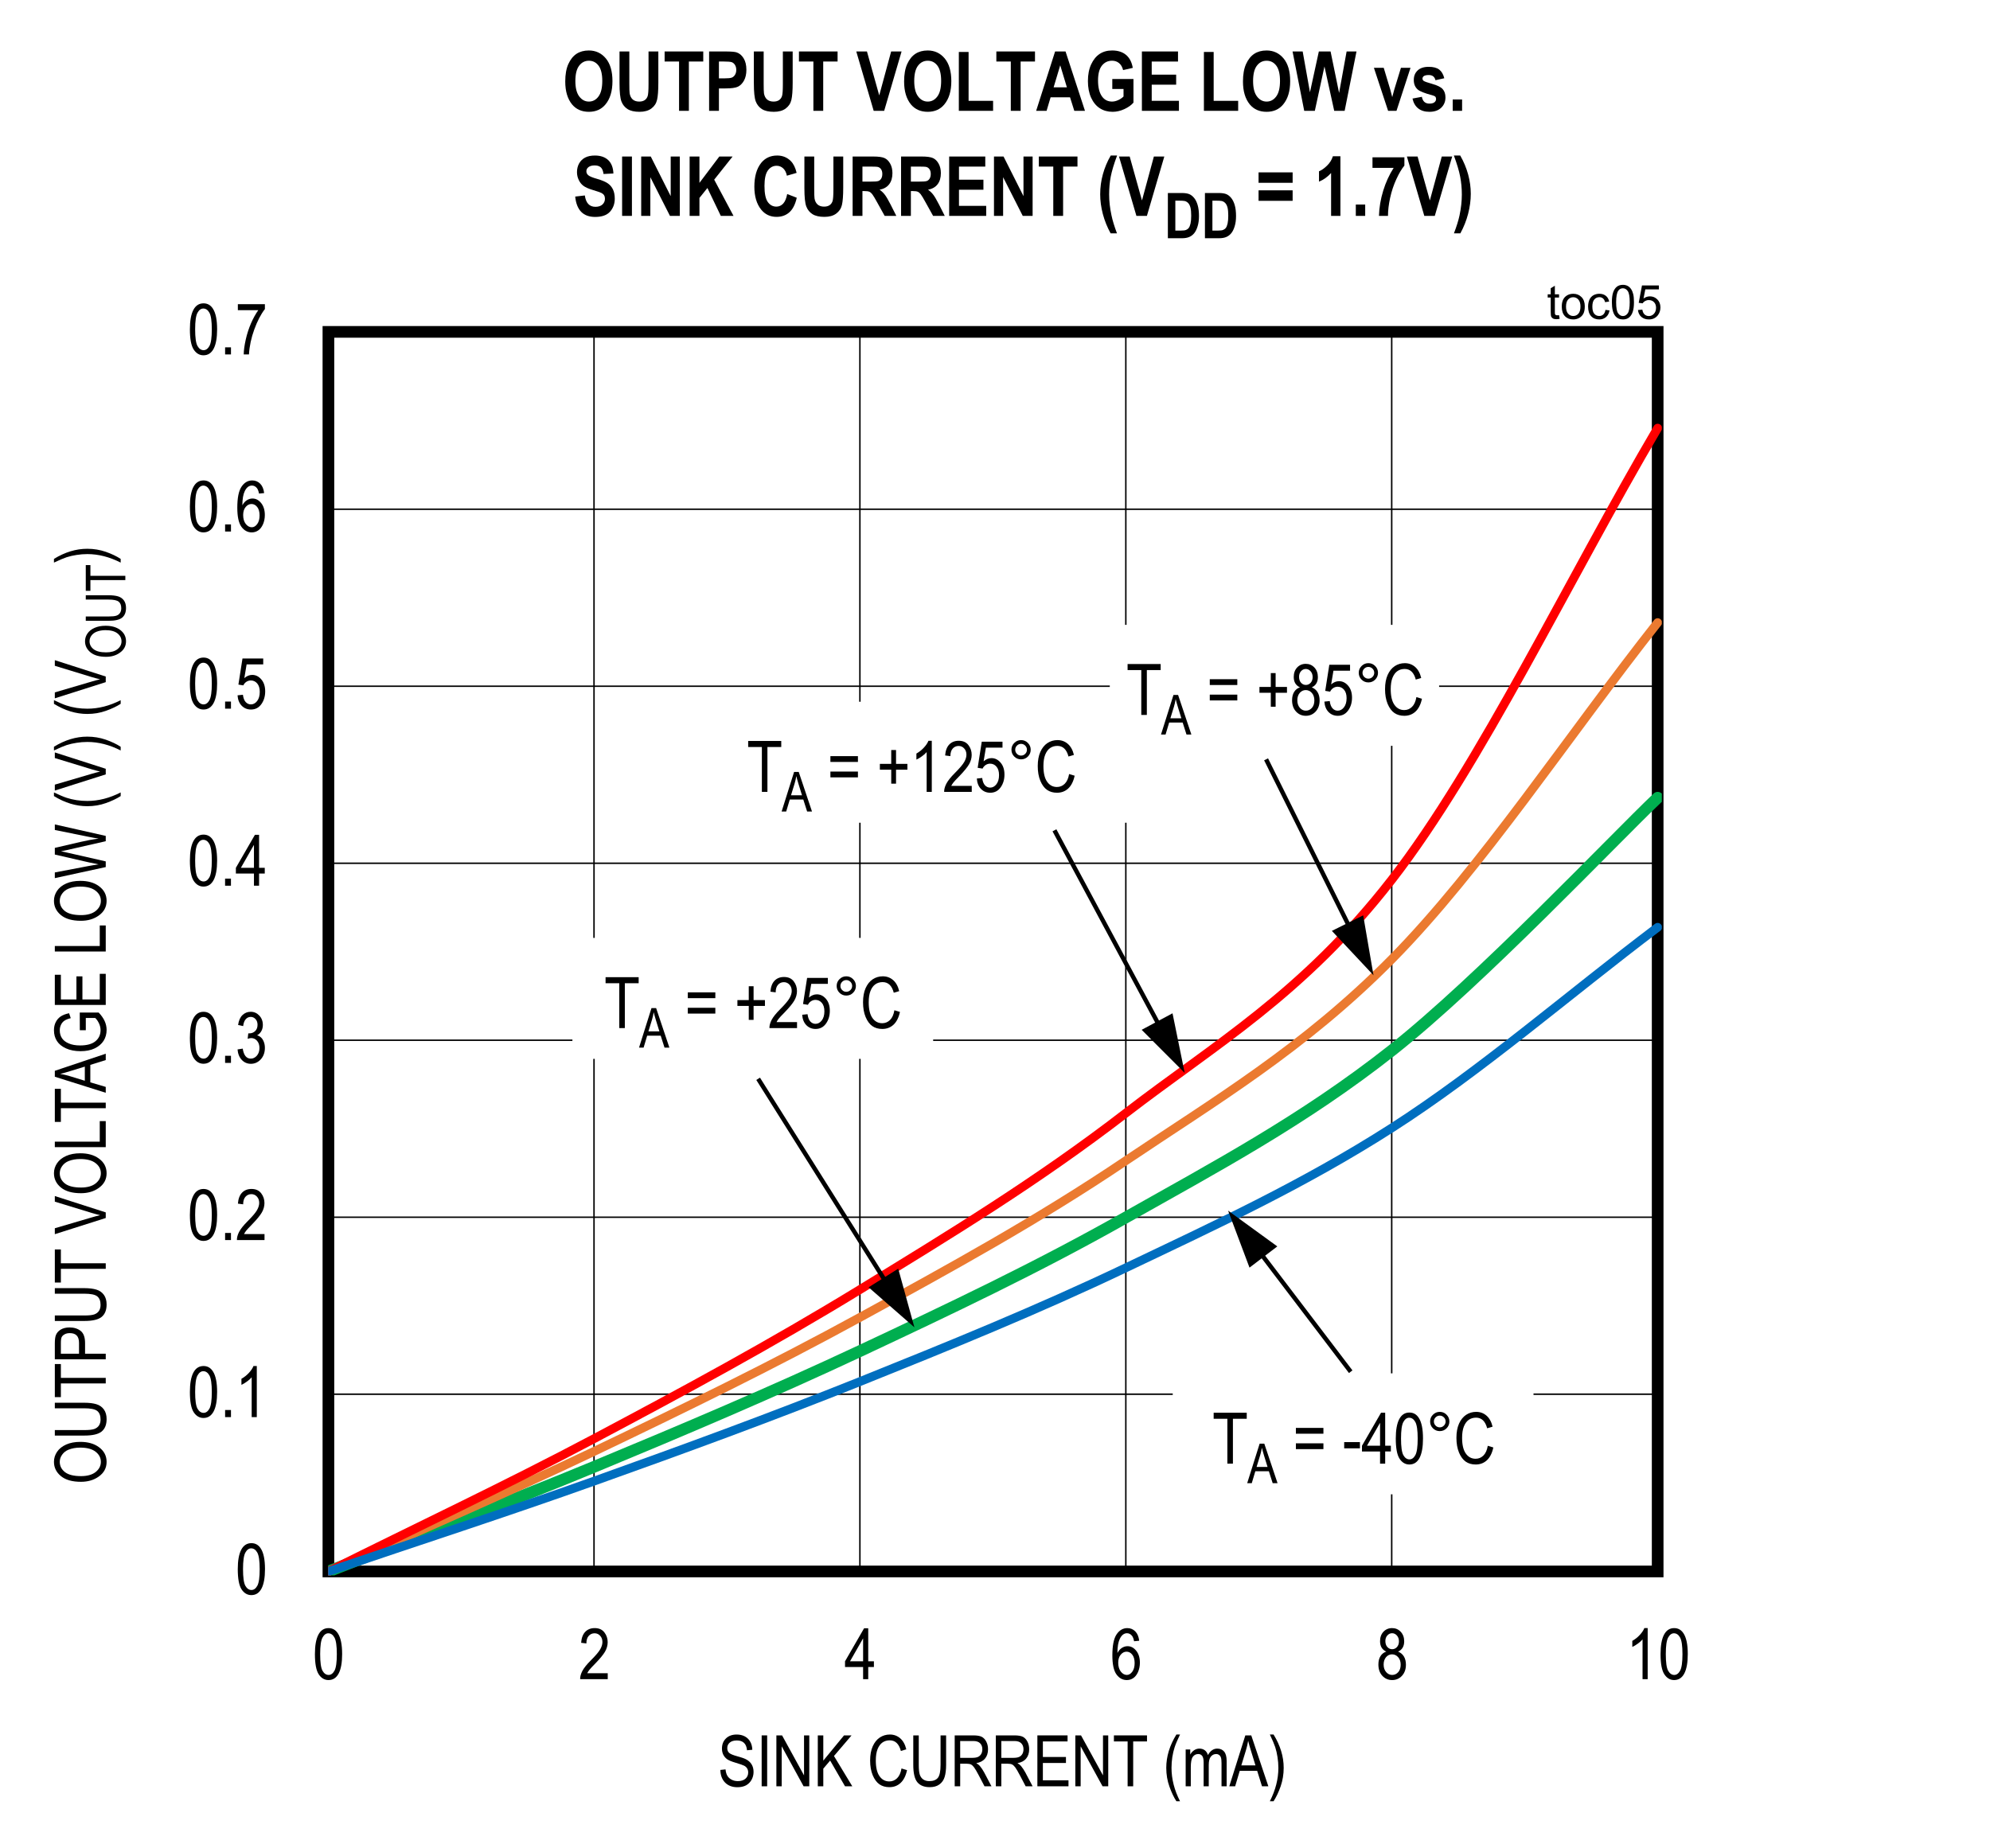 <?xml version="1.0" encoding="UTF-8"?>
<svg height="467.91pt" id="svg901" inkscape:version="0.92.5 (2060ec1f9f, 2020-04-08)" sodipodi:docname="chart5.svg" version="1.2" viewBox="0 0 503.781 467.91" width="503.781pt" xmlns="http://www.w3.org/2000/svg" xmlns:cc="http://creativecommons.org/ns#" xmlns:dc="http://purl.org/dc/elements/1.1/" xmlns:inkscape="http://www.inkscape.org/namespaces/inkscape" xmlns:rdf="http://www.w3.org/1999/02/22-rdf-syntax-ns#" xmlns:sodipodi="http://sodipodi.sourceforge.net/DTD/sodipodi-0.dtd" xmlns:svg="http://www.w3.org/2000/svg" xmlns:xlink="http://www.w3.org/1999/xlink">
  <rect x="0" y="0" width="503.781" height="467.91" fill="#333333" stroke="none"/>
  <sodipodi:namedview bordercolor="#666666" borderopacity="1" gridtolerance="10" guidetolerance="10" id="namedview903" inkscape:current-layer="svg901" inkscape:cx="335.88021" inkscape:cy="311.93229" inkscape:pageopacity="0" inkscape:pageshadow="2" inkscape:window-height="480" inkscape:window-maximized="0" inkscape:window-width="640" inkscape:window-x="0" inkscape:window-y="0" inkscape:zoom="0.26893939" objecttolerance="10" pagecolor="#ffffff" showgrid="false"/>
  <defs id="defs322">
    <g id="g308">
      <symbol id="glyph0-0" overflow="visible" style="overflow:visible">
        <path d="M 0.391,0 V -11.25 H 3.812 V 0 Z m 0.406,-0.469 H 3.406 V -10.875 H 0.797 Z m 0,0" id="path2" inkscape:connector-curvature="0" style="stroke:none"/>
      </symbol>
      <symbol id="glyph0-1" overflow="visible" style="overflow:visible">
        <path d="m 0.594,-6.359 c 0,-2.152 0.289,-3.789 0.875,-4.906 0.582,-1.113 1.441,-1.672 2.578,-1.672 1.008,0 1.801,0.457 2.375,1.359 0.707,1.086 1.062,2.824 1.062,5.219 0,2.156 -0.293,3.793 -0.875,4.906 C 6.023,-0.336 5.164,0.219 4.031,0.219 3.02,0.219 2.191,-0.27 1.547,-1.25 0.91,-2.238 0.594,-3.941 0.594,-6.359 Z m 1.328,0 c 0,2.094 0.195,3.504 0.594,4.219 0.402,0.711 0.922,1.062 1.547,1.062 0.59,0 1.086,-0.359 1.484,-1.078 0.395,-0.727 0.594,-2.129 0.594,-4.203 0,-2.09 -0.207,-3.492 -0.609,-4.203 -0.398,-0.707 -0.914,-1.062 -1.547,-1.062 -0.586,0 -1.074,0.363 -1.469,1.078 -0.398,0.719 -0.594,2.117 -0.594,4.188 z m 0,0" id="path5" inkscape:connector-curvature="0" style="stroke:none"/>
      </symbol>
      <symbol id="glyph0-2" overflow="visible" style="overflow:visible">
        <path d="M 1.359,0 V -1.797 H 2.844 V 0 Z m 0,0" id="path8" inkscape:connector-curvature="0" style="stroke:none"/>
      </symbol>
      <symbol id="glyph0-3" overflow="visible" style="overflow:visible">
        <path d="M 5.469,0 H 4.172 V -10.078 C 3.879,-9.723 3.477,-9.363 2.969,-9 c -0.5,0.367 -0.965,0.645 -1.391,0.828 v -1.531 c 0.715,-0.402 1.348,-0.906 1.891,-1.5 C 4.02,-11.793 4.406,-12.375 4.625,-12.938 h 0.844 z m 0,0" id="path11" inkscape:connector-curvature="0" style="stroke:none"/>
      </symbol>
      <symbol id="glyph0-4" overflow="visible" style="overflow:visible">
        <path d="M 7.422,-1.516 V 0 H 0.438 c -0.023,-0.613 0.16,-1.301 0.547,-2.062 0.395,-0.758 1.113,-1.66 2.156,-2.703 1.207,-1.207 2,-2.141 2.375,-2.797 0.371,-0.652 0.562,-1.27 0.562,-1.844 0,-0.652 -0.195,-1.188 -0.578,-1.594 -0.375,-0.414 -0.848,-0.625 -1.406,-0.625 -0.605,0 -1.105,0.227 -1.5,0.672 -0.387,0.438 -0.578,1.074 -0.578,1.906 L 0.688,-9.219 C 0.777,-10.445 1.129,-11.375 1.734,-12 c 0.602,-0.621 1.398,-0.938 2.391,-0.938 1.082,0 1.898,0.367 2.453,1.094 0.551,0.719 0.828,1.543 0.828,2.469 0,0.824 -0.223,1.617 -0.656,2.375 -0.43,0.75 -1.246,1.754 -2.453,3 -0.781,0.793 -1.289,1.336 -1.516,1.625 -0.219,0.281 -0.402,0.57 -0.547,0.859 z m 0,0" id="path14" inkscape:connector-curvature="0" style="stroke:none"/>
      </symbol>
      <symbol id="glyph0-5" overflow="visible" style="overflow:visible">
        <path d="m 0.594,-3.406 1.312,-0.203 c 0.258,1.688 0.941,2.531 2.047,2.531 0.582,0 1.094,-0.25 1.531,-0.75 0.434,-0.496 0.656,-1.148 0.656,-1.953 0,-0.746 -0.207,-1.352 -0.609,-1.812 -0.398,-0.457 -0.887,-0.688 -1.469,-0.688 -0.242,0 -0.543,0.066 -0.906,0.188 L 3.312,-7.484 3.5,-7.469 c 0.645,0 1.164,-0.195 1.562,-0.594 0.395,-0.395 0.594,-0.922 0.594,-1.578 0,-0.59 -0.168,-1.07 -0.5,-1.438 -0.336,-0.371 -0.742,-0.562 -1.219,-0.562 -0.5,0 -0.926,0.195 -1.266,0.578 -0.344,0.387 -0.566,0.973 -0.656,1.75 l -1.281,-0.281 c 0.152,-1.102 0.52,-1.938 1.094,-2.5 0.582,-0.559 1.281,-0.844 2.094,-0.844 0.852,0 1.578,0.32 2.172,0.953 C 6.695,-11.359 7,-10.559 7,-9.594 c 0,0.586 -0.133,1.105 -0.391,1.562 -0.25,0.449 -0.605,0.801 -1.062,1.047 0.414,0.125 0.758,0.324 1.031,0.594 0.277,0.262 0.504,0.621 0.672,1.078 0.176,0.449 0.266,0.949 0.266,1.5 0,1.188 -0.352,2.164 -1.047,2.922 -0.699,0.75 -1.535,1.125 -2.5,1.125 C 3.062,0.234 2.293,-0.094 1.672,-0.75 1.047,-1.402 0.684,-2.289 0.594,-3.406 Z m 0,0" id="path17" inkscape:connector-curvature="0" style="stroke:none"/>
      </symbol>
      <symbol id="glyph0-6" overflow="visible" style="overflow:visible">
        <path d="m 0.594,-3.375 1.359,-0.141 c 0.102,0.824 0.336,1.441 0.703,1.844 0.371,0.398 0.812,0.594 1.312,0.594 0.613,0 1.141,-0.281 1.578,-0.844 C 5.992,-2.492 6.219,-3.27 6.219,-4.25 c 0,-0.914 -0.215,-1.625 -0.641,-2.125 -0.43,-0.508 -0.973,-0.766 -1.625,-0.766 -0.398,0 -0.77,0.113 -1.109,0.328 -0.336,0.219 -0.602,0.527 -0.797,0.922 L 0.812,-6.094 1.844,-12.703 h 5.25 v 1.5 H 2.891 L 2.312,-7.734 c 0.621,-0.539 1.289,-0.812 2,-0.812 0.883,0 1.648,0.383 2.297,1.141 0.652,0.75 0.984,1.762 0.984,3.031 0,1.262 -0.332,2.348 -0.984,3.25 -0.648,0.898 -1.523,1.344 -2.625,1.344 -0.918,0 -1.695,-0.316 -2.328,-0.953 C 1.031,-1.367 0.676,-2.25 0.594,-3.375 Z m 0,0" id="path20" inkscape:connector-curvature="0" style="stroke:none"/>
      </symbol>
      <symbol id="glyph0-7" overflow="visible" style="overflow:visible">
        <path d="m 7.328,-9.734 -1.297,0.125 c -0.125,-0.652 -0.309,-1.125 -0.547,-1.406 -0.344,-0.414 -0.762,-0.625 -1.25,-0.625 -0.75,0 -1.355,0.473 -1.812,1.406 -0.398,0.812 -0.602,2.012 -0.609,3.594 0.301,-0.559 0.676,-0.988 1.125,-1.281 0.457,-0.289 0.938,-0.438 1.438,-0.438 0.84,0 1.57,0.383 2.188,1.141 0.621,0.762 0.938,1.777 0.938,3.047 0,0.855 -0.16,1.637 -0.469,2.344 -0.312,0.699 -0.715,1.215 -1.203,1.547 -0.492,0.332 -1.035,0.5 -1.625,0.5 -1.062,0 -1.945,-0.477 -2.641,-1.438 -0.688,-0.957 -1.031,-2.562 -1.031,-4.812 0,-2.488 0.352,-4.258 1.062,-5.312 0.707,-1.059 1.613,-1.594 2.719,-1.594 0.801,0 1.473,0.277 2.016,0.828 0.539,0.543 0.875,1.336 1,2.375 z m -5.312,5.562 c 0,0.93 0.219,1.68 0.656,2.25 0.445,0.562 0.957,0.844 1.531,0.844 0.508,0 0.961,-0.266 1.359,-0.797 0.402,-0.539 0.609,-1.273 0.609,-2.203 0,-0.914 -0.199,-1.625 -0.594,-2.125 C 5.18,-6.711 4.695,-6.969 4.125,-6.969 c -0.562,0 -1.059,0.258 -1.484,0.766 -0.418,0.5 -0.625,1.18 -0.625,2.031 z m 0,0" id="path23" inkscape:connector-curvature="0" style="stroke:none"/>
      </symbol>
      <symbol id="glyph0-8" overflow="visible" style="overflow:visible">
        <path d="m 0.672,-11.203 v -1.516 h 6.844 v 1.234 C 6.492,-10.16 5.598,-8.434 4.828,-6.312 4.055,-4.188 3.605,-2.082 3.484,0 H 2.156 C 2.176,-1.082 2.348,-2.336 2.672,-3.766 2.992,-5.199 3.438,-6.57 4,-7.875 c 0.57,-1.301 1.188,-2.41 1.844,-3.328 z m 0,0" id="path26" inkscape:connector-curvature="0" style="stroke:none"/>
      </symbol>
      <symbol id="glyph0-9" overflow="visible" style="overflow:visible">
        <path d="M 4.75,0 V -3.078 H 0.172 V -4.531 L 5,-12.891 h 1.047 v 8.359 h 1.438 v 1.453 h -1.438 V 0 Z m 0,-4.531 v -5.812 l -3.312,5.812 z m 0,0" id="path29" inkscape:connector-curvature="0" style="stroke:none"/>
      </symbol>
      <symbol id="glyph0-10" overflow="visible" style="overflow:visible">
        <path d="M 2.578,-6.984 C 2.055,-7.223 1.66,-7.562 1.391,-8 1.129,-8.434 1,-8.977 1,-9.625 c 0,-0.977 0.285,-1.773 0.859,-2.391 0.582,-0.613 1.312,-0.922 2.188,-0.922 0.871,0 1.602,0.316 2.188,0.938 0.582,0.625 0.875,1.434 0.875,2.422 0,0.625 -0.133,1.16 -0.391,1.594 -0.25,0.43 -0.637,0.762 -1.156,1 0.633,0.25 1.125,0.66 1.469,1.219 0.34,0.562 0.516,1.262 0.516,2.094 0,1.148 -0.336,2.086 -1,2.812 C 5.879,-0.141 5.051,0.219 4.062,0.219 c -0.992,0 -1.82,-0.359 -2.484,-1.078 -0.668,-0.727 -1,-1.68 -1,-2.859 0,-0.863 0.176,-1.57 0.531,-2.125 0.352,-0.559 0.844,-0.941 1.469,-1.141 z m -0.234,-2.688 c 0,0.637 0.164,1.145 0.5,1.516 0.332,0.375 0.738,0.562 1.219,0.562 0.477,0 0.883,-0.18 1.219,-0.547 0.332,-0.371 0.5,-0.852 0.5,-1.438 0,-0.602 -0.176,-1.098 -0.516,-1.484 -0.344,-0.383 -0.754,-0.578 -1.219,-0.578 -0.469,0 -0.871,0.191 -1.203,0.562 -0.336,0.375 -0.5,0.848 -0.5,1.406 z m -0.438,5.953 c 0,0.793 0.211,1.434 0.641,1.922 0.426,0.48 0.93,0.719 1.516,0.719 0.602,0 1.113,-0.234 1.531,-0.703 0.414,-0.465 0.625,-1.098 0.625,-1.891 0,-0.789 -0.215,-1.426 -0.641,-1.906 -0.43,-0.477 -0.945,-0.719 -1.547,-0.719 -0.594,0 -1.102,0.242 -1.516,0.719 -0.406,0.48 -0.609,1.102 -0.609,1.859 z m 0,0" id="path32" inkscape:connector-curvature="0" style="stroke:none"/>
      </symbol>
      <symbol id="glyph0-11" overflow="visible" style="overflow:visible">
        <path d="m 0.672,-4.141 1.312,-0.141 c 0.07,0.711 0.234,1.262 0.484,1.656 0.246,0.398 0.602,0.715 1.062,0.953 0.465,0.242 0.988,0.359 1.562,0.359 0.832,0 1.477,-0.203 1.938,-0.609 0.457,-0.402 0.688,-0.93 0.688,-1.578 0,-0.383 -0.086,-0.719 -0.25,-1 C 7.301,-4.789 7.051,-5.023 6.719,-5.203 6.383,-5.379 5.652,-5.633 4.531,-5.969 3.539,-6.258 2.832,-6.551 2.406,-6.844 1.988,-7.145 1.66,-7.523 1.422,-7.984 c -0.23,-0.465 -0.344,-0.988 -0.344,-1.562 0,-1.051 0.332,-1.906 1,-2.562 0.676,-0.664 1.586,-1 2.734,-1 0.777,0 1.461,0.16 2.047,0.469 0.59,0.312 1.051,0.762 1.375,1.344 0.332,0.574 0.508,1.258 0.531,2.047 l -1.344,0.125 C 7.348,-9.965 7.09,-10.594 6.656,-11 c -0.43,-0.402 -1.027,-0.609 -1.797,-0.609 -0.793,0 -1.398,0.184 -1.812,0.547 -0.418,0.355 -0.625,0.816 -0.625,1.375 0,0.523 0.148,0.926 0.453,1.203 0.301,0.293 0.988,0.586 2.062,0.875 1.039,0.281 1.77,0.535 2.188,0.75 0.645,0.324 1.129,0.758 1.453,1.297 0.332,0.531 0.5,1.176 0.5,1.922 0,0.73 -0.176,1.402 -0.516,2.016 C 8.219,-1.02 7.746,-0.555 7.156,-0.234 6.562,0.074 5.84,0.234 5,0.234 3.695,0.234 2.652,-0.156 1.875,-0.938 1.102,-1.727 0.699,-2.797 0.672,-4.141 Z m 0,0" id="path35" inkscape:connector-curvature="0" style="stroke:none"/>
      </symbol>
      <symbol id="glyph0-12" overflow="visible" style="overflow:visible">
        <path d="M 1.406,0 V -12.891 H 2.797 V 0 Z m 0,0" id="path38" inkscape:connector-curvature="0" style="stroke:none"/>
      </symbol>
      <symbol id="glyph0-13" overflow="visible" style="overflow:visible">
        <path d="m 1.094,0 v -12.891 h 1.438 l 5.562,10.125 v -10.125 H 9.422 V 0 h -1.438 L 2.438,-10.125 V 0 Z m 0,0" id="path41" inkscape:connector-curvature="0" style="stroke:none"/>
      </symbol>
      <symbol id="glyph0-14" overflow="visible" style="overflow:visible">
        <path d="M 1.094,0 V -12.891 H 2.484 V -6.5 l 5.25,-6.391 h 1.906 L 5.188,-7.672 9.828,0 H 7.984 L 4.219,-6.516 2.484,-4.469 V 0 Z m 0,0" id="path44" inkscape:connector-curvature="0" style="stroke:none"/>
      </symbol>
      <symbol id="glyph0-15" overflow="visible" style="overflow:visible">
        <path d="" id="path47" inkscape:connector-curvature="0" style="stroke:none"/>
      </symbol>
      <symbol id="glyph0-16" overflow="visible" style="overflow:visible">
        <path d="m 8.641,-4.516 1.406,0.422 c -0.312,1.449 -0.863,2.535 -1.641,3.25 C 7.633,-0.133 6.691,0.219 5.578,0.219 4.598,0.219 3.758,-0.02 3.062,-0.5 2.375,-0.977 1.805,-1.742 1.359,-2.797 0.922,-3.848 0.703,-5.094 0.703,-6.531 c 0,-1.414 0.219,-2.613 0.656,-3.594 0.445,-0.988 1.047,-1.734 1.797,-2.234 0.758,-0.496 1.609,-0.75 2.547,-0.75 1.008,0 1.879,0.32 2.609,0.953 0.738,0.637 1.254,1.57 1.547,2.797 l -1.375,0.406 c -0.469,-1.789 -1.41,-2.688 -2.812,-2.688 -0.711,0 -1.324,0.184 -1.844,0.547 -0.512,0.355 -0.926,0.914 -1.234,1.672 -0.305,0.762 -0.453,1.727 -0.453,2.891 0,1.762 0.312,3.086 0.938,3.969 0.621,0.887 1.453,1.328 2.484,1.328 0.758,0 1.414,-0.27 1.969,-0.812 0.551,-0.539 0.922,-1.363 1.109,-2.469 z m 0,0" id="path50" inkscape:connector-curvature="0" style="stroke:none"/>
      </symbol>
      <symbol id="glyph0-17" overflow="visible" style="overflow:visible">
        <path d="m 8.047,-12.891 h 1.406 V -5.438 c 0,1.25 -0.129,2.277 -0.375,3.078 C 8.836,-1.566 8.395,-0.934 7.75,-0.469 c -0.637,0.461 -1.449,0.688 -2.438,0.688 -1.398,0 -2.445,-0.414 -3.141,-1.25 -0.688,-0.832 -1.031,-2.301 -1.031,-4.406 v -7.453 H 2.531 v 7.438 c 0,1.168 0.086,2.012 0.266,2.531 0.184,0.523 0.484,0.926 0.891,1.203 0.414,0.273 0.922,0.406 1.516,0.406 0.996,0 1.723,-0.281 2.172,-0.844 0.445,-0.559 0.672,-1.66 0.672,-3.297 z m 0,0" id="path53" inkscape:connector-curvature="0" style="stroke:none"/>
      </symbol>
      <symbol id="glyph0-18" overflow="visible" style="overflow:visible">
        <path d="M 1.141,0 V -12.891 H 5.812 c 0.977,0 1.703,0.121 2.172,0.359 0.465,0.242 0.848,0.645 1.141,1.203 0.301,0.562 0.453,1.215 0.453,1.953 0,0.969 -0.258,1.758 -0.766,2.359 -0.5,0.605 -1.238,0.992 -2.203,1.156 0.395,0.23 0.691,0.465 0.891,0.703 0.414,0.5 0.785,1.055 1.109,1.656 L 10.453,0 H 8.688 L 7.281,-2.688 C 6.738,-3.727 6.324,-4.43 6.047,-4.797 5.773,-5.16 5.508,-5.406 5.25,-5.531 4.988,-5.652 4.621,-5.719 4.156,-5.719 h -1.625 V 0 Z M 2.531,-7.203 h 3 c 0.652,0 1.156,-0.078 1.5,-0.234 0.34,-0.152 0.613,-0.398 0.812,-0.734 0.195,-0.34 0.297,-0.742 0.297,-1.203 0,-0.645 -0.195,-1.156 -0.578,-1.531 -0.375,-0.371 -0.941,-0.562 -1.688,-0.562 H 2.531 Z m 0,0" id="path56" inkscape:connector-curvature="0" style="stroke:none"/>
      </symbol>
      <symbol id="glyph0-19" overflow="visible" style="overflow:visible">
        <path d="M 1.172,0 V -12.891 H 8.812 v 1.531 h -6.25 v 3.938 H 8.406 V -5.906 H 2.562 v 4.391 H 9.047 V 0 Z m 0,0" id="path59" inkscape:connector-curvature="0" style="stroke:none"/>
      </symbol>
      <symbol id="glyph0-20" overflow="visible" style="overflow:visible">
        <path d="M 3.844,0 V -11.359 H 0.375 v -1.531 H 8.75 v 1.531 H 5.25 V 0 Z m 0,0" id="path62" inkscape:connector-curvature="0" style="stroke:none"/>
      </symbol>
      <symbol id="glyph0-21" overflow="visible" style="overflow:visible">
        <path d="M 3.453,3.781 C 2.805,2.781 2.215,1.539 1.688,0.062 1.156,-1.414 0.891,-2.992 0.891,-4.672 c 0,-2.852 0.852,-5.664 2.562,-8.438 H 4.375 c -0.656,1.375 -1.113,2.445 -1.359,3.203 -0.25,0.762 -0.449,1.602 -0.594,2.516 -0.137,0.906 -0.203,1.82 -0.203,2.734 0,2.812 0.719,5.625 2.156,8.438 z m 0,0" id="path65" inkscape:connector-curvature="0" style="stroke:none"/>
      </symbol>
      <symbol id="glyph0-22" overflow="visible" style="overflow:visible">
        <path d="M 0.969,0 V -9.328 H 2.125 v 1.297 c 0.258,-0.477 0.594,-0.848 1,-1.109 0.402,-0.27 0.848,-0.406 1.328,-0.406 0.527,0 0.984,0.145 1.359,0.422 0.371,0.281 0.641,0.691 0.797,1.219 0.301,-0.551 0.648,-0.961 1.047,-1.234 0.395,-0.27 0.832,-0.406 1.312,-0.406 0.738,0 1.316,0.254 1.734,0.75 0.426,0.5 0.641,1.301 0.641,2.391 V 0 h -1.297 v -5.875 c 0,-0.664 -0.055,-1.141 -0.156,-1.422 C 9.797,-7.574 9.637,-7.789 9.422,-7.938 9.211,-8.09 8.973,-8.172 8.703,-8.172 c -0.562,0 -1.023,0.227 -1.375,0.672 C 6.984,-7.062 6.812,-6.367 6.812,-5.422 V 0 H 5.516 v -6.062 c 0,-0.77 -0.121,-1.312 -0.359,-1.625 -0.242,-0.32 -0.57,-0.484 -0.984,-0.484 -0.594,0 -1.066,0.242 -1.406,0.719 -0.336,0.48 -0.5,1.352 -0.5,2.609 V 0 Z m 0,0" id="path68" inkscape:connector-curvature="0" style="stroke:none"/>
      </symbol>
      <symbol id="glyph0-23" overflow="visible" style="overflow:visible">
        <path d="m -0.016,0 4.062,-12.891 h 1.5 L 9.875,0 H 8.266 L 7.047,-3.906 H 2.625 L 1.469,0 Z M 3.031,-5.297 h 3.578 l -1.094,-3.562 c -0.344,-1.09 -0.598,-1.984 -0.75,-2.672 -0.137,0.824 -0.332,1.645 -0.578,2.453 z m 0,0" id="path71" inkscape:connector-curvature="0" style="stroke:none"/>
      </symbol>
      <symbol id="glyph0-24" overflow="visible" style="overflow:visible">
        <path d="m 1.469,3.781 h -0.938 c 1.434,-2.812 2.156,-5.625 2.156,-8.438 0,-0.914 -0.074,-1.828 -0.219,-2.734 -0.137,-0.914 -0.332,-1.754 -0.578,-2.516 -0.25,-0.758 -0.707,-1.828 -1.359,-3.203 h 0.938 c 1.707,2.773 2.562,5.586 2.562,8.438 C 4.031,-3.035 3.773,-1.477 3.266,0 2.754,1.465 2.152,2.727 1.469,3.781 Z m 0,0" id="path74" inkscape:connector-curvature="0" style="stroke:none"/>
      </symbol>
      <symbol id="glyph0-25" overflow="visible" style="overflow:visible">
        <path d="M 7.781,-7.578 H 0.812 v -1.469 h 6.969 z m 0,3.906 H 0.812 v -1.469 h 6.969 z m 0,0" id="path77" inkscape:connector-curvature="0" style="stroke:none"/>
      </symbol>
      <symbol id="glyph0-26" overflow="visible" style="overflow:visible">
        <path d="m 3.688,-2.078 v -3.531 H 0.812 V -7.094 h 2.875 v -3.5 h 1.219 v 3.5 h 2.875 v 1.484 h -2.875 v 3.531 z m 0,0" id="path80" inkscape:connector-curvature="0" style="stroke:none"/>
      </symbol>
      <symbol id="glyph0-27" overflow="visible" style="overflow:visible">
        <path d="m 1.125,-10.672 c 0,-0.676 0.238,-1.25 0.719,-1.719 0.477,-0.477 1.051,-0.719 1.719,-0.719 0.676,0 1.25,0.242 1.719,0.719 C 5.758,-11.922 6,-11.348 6,-10.672 6,-9.992 5.758,-9.414 5.281,-8.938 4.812,-8.469 4.238,-8.234 3.562,-8.234 2.895,-8.234 2.32,-8.469 1.844,-8.938 1.363,-9.414 1.125,-9.992 1.125,-10.672 Z m 0.953,0 c 0,0.406 0.145,0.758 0.438,1.047 0.289,0.293 0.641,0.438 1.047,0.438 0.402,0 0.754,-0.145 1.047,-0.438 0.289,-0.289 0.438,-0.641 0.438,-1.047 0,-0.402 -0.148,-0.754 -0.438,-1.047 -0.293,-0.289 -0.645,-0.438 -1.047,-0.438 -0.406,0 -0.758,0.148 -1.047,0.438 -0.293,0.293 -0.438,0.645 -0.438,1.047 z m 0,0" id="path83" inkscape:connector-curvature="0" style="stroke:none"/>
      </symbol>
      <symbol id="glyph0-28" overflow="visible" style="overflow:visible">
        <path d="M 0.469,-3.875 V -5.453 H 4.453 V -3.875 Z m 0,0" id="path86" inkscape:connector-curvature="0" style="stroke:none"/>
      </symbol>
      <symbol id="glyph1-0" overflow="visible" style="overflow:visible">
        <path d="M 0.391,0 V -11.25 H 3.812 V 0 Z m 0.406,-0.469 H 3.406 V -10.875 H 0.797 Z m 0,0" id="path89" inkscape:connector-curvature="0" style="stroke:none"/>
      </symbol>
      <symbol id="glyph1-1" overflow="visible" style="overflow:visible">
        <path d="m 0.594,-6.359 c 0,-2.152 0.289,-3.789 0.875,-4.906 0.582,-1.113 1.441,-1.672 2.578,-1.672 1.008,0 1.801,0.457 2.375,1.359 0.707,1.086 1.062,2.824 1.062,5.219 0,2.156 -0.293,3.793 -0.875,4.906 C 6.023,-0.336 5.164,0.219 4.031,0.219 3.02,0.219 2.191,-0.27 1.547,-1.25 0.91,-2.238 0.594,-3.941 0.594,-6.359 Z m 1.328,0 c 0,2.094 0.195,3.504 0.594,4.219 0.402,0.711 0.922,1.062 1.547,1.062 0.59,0 1.086,-0.359 1.484,-1.078 0.395,-0.727 0.594,-2.129 0.594,-4.203 0,-2.09 -0.207,-3.492 -0.609,-4.203 -0.398,-0.707 -0.914,-1.062 -1.547,-1.062 -0.586,0 -1.074,0.363 -1.469,1.078 -0.398,0.719 -0.594,2.117 -0.594,4.188 z m 0,0" id="path92" inkscape:connector-curvature="0" style="stroke:none"/>
      </symbol>
      <symbol id="glyph1-2" overflow="visible" style="overflow:visible">
        <path d="M 1.359,0 V -1.797 H 2.844 V 0 Z m 0,0" id="path95" inkscape:connector-curvature="0" style="stroke:none"/>
      </symbol>
      <symbol id="glyph1-3" overflow="visible" style="overflow:visible">
        <path d="M 4.75,0 V -3.078 H 0.172 V -4.531 L 5,-12.891 h 1.047 v 8.359 h 1.438 v 1.453 h -1.438 V 0 Z m 0,-4.531 v -5.812 l -3.312,5.812 z m 0,0" id="path98" inkscape:connector-curvature="0" style="stroke:none"/>
      </symbol>
      <symbol id="glyph1-4" overflow="visible" style="overflow:visible">
        <path d="M 3.844,0 V -11.359 H 0.375 v -1.531 H 8.75 v 1.531 H 5.25 V 0 Z m 0,0" id="path101" inkscape:connector-curvature="0" style="stroke:none"/>
      </symbol>
      <symbol id="glyph1-5" overflow="visible" style="overflow:visible">
        <path d="M 7.781,-7.578 H 0.812 v -1.469 h 6.969 z m 0,3.906 H 0.812 v -1.469 h 6.969 z m 0,0" id="path104" inkscape:connector-curvature="0" style="stroke:none"/>
      </symbol>
      <symbol id="glyph1-6" overflow="visible" style="overflow:visible">
        <path d="" id="path107" inkscape:connector-curvature="0" style="stroke:none"/>
      </symbol>
      <symbol id="glyph1-7" overflow="visible" style="overflow:visible">
        <path d="m 3.688,-2.078 v -3.531 H 0.812 V -7.094 h 2.875 v -3.5 h 1.219 v 3.5 h 2.875 v 1.484 h -2.875 v 3.531 z m 0,0" id="path110" inkscape:connector-curvature="0" style="stroke:none"/>
      </symbol>
      <symbol id="glyph1-8" overflow="visible" style="overflow:visible">
        <path d="M 2.578,-6.984 C 2.055,-7.223 1.66,-7.562 1.391,-8 1.129,-8.434 1,-8.977 1,-9.625 c 0,-0.977 0.285,-1.773 0.859,-2.391 0.582,-0.613 1.312,-0.922 2.188,-0.922 0.871,0 1.602,0.316 2.188,0.938 0.582,0.625 0.875,1.434 0.875,2.422 0,0.625 -0.133,1.16 -0.391,1.594 -0.25,0.43 -0.637,0.762 -1.156,1 0.633,0.25 1.125,0.66 1.469,1.219 0.34,0.562 0.516,1.262 0.516,2.094 0,1.148 -0.336,2.086 -1,2.812 C 5.879,-0.141 5.051,0.219 4.062,0.219 c -0.992,0 -1.82,-0.359 -2.484,-1.078 -0.668,-0.727 -1,-1.68 -1,-2.859 0,-0.863 0.176,-1.57 0.531,-2.125 0.352,-0.559 0.844,-0.941 1.469,-1.141 z m -0.234,-2.688 c 0,0.637 0.164,1.145 0.5,1.516 0.332,0.375 0.738,0.562 1.219,0.562 0.477,0 0.883,-0.18 1.219,-0.547 0.332,-0.371 0.5,-0.852 0.5,-1.438 0,-0.602 -0.176,-1.098 -0.516,-1.484 -0.344,-0.383 -0.754,-0.578 -1.219,-0.578 -0.469,0 -0.871,0.191 -1.203,0.562 -0.336,0.375 -0.5,0.848 -0.5,1.406 z m -0.438,5.953 c 0,0.793 0.211,1.434 0.641,1.922 0.426,0.48 0.93,0.719 1.516,0.719 0.602,0 1.113,-0.234 1.531,-0.703 0.414,-0.465 0.625,-1.098 0.625,-1.891 0,-0.789 -0.215,-1.426 -0.641,-1.906 -0.43,-0.477 -0.945,-0.719 -1.547,-0.719 -0.594,0 -1.102,0.242 -1.516,0.719 -0.406,0.48 -0.609,1.102 -0.609,1.859 z m 0,0" id="path113" inkscape:connector-curvature="0" style="stroke:none"/>
      </symbol>
      <symbol id="glyph1-9" overflow="visible" style="overflow:visible">
        <path d="m 0.594,-3.375 1.359,-0.141 c 0.102,0.824 0.336,1.441 0.703,1.844 0.371,0.398 0.812,0.594 1.312,0.594 0.613,0 1.141,-0.281 1.578,-0.844 C 5.992,-2.492 6.219,-3.27 6.219,-4.25 c 0,-0.914 -0.215,-1.625 -0.641,-2.125 -0.43,-0.508 -0.973,-0.766 -1.625,-0.766 -0.398,0 -0.77,0.113 -1.109,0.328 -0.336,0.219 -0.602,0.527 -0.797,0.922 L 0.812,-6.094 1.844,-12.703 h 5.25 v 1.5 H 2.891 L 2.312,-7.734 c 0.621,-0.539 1.289,-0.812 2,-0.812 0.883,0 1.648,0.383 2.297,1.141 0.652,0.75 0.984,1.762 0.984,3.031 0,1.262 -0.332,2.348 -0.984,3.25 -0.648,0.898 -1.523,1.344 -2.625,1.344 -0.918,0 -1.695,-0.316 -2.328,-0.953 C 1.031,-1.367 0.676,-2.25 0.594,-3.375 Z m 0,0" id="path116" inkscape:connector-curvature="0" style="stroke:none"/>
      </symbol>
      <symbol id="glyph1-10" overflow="visible" style="overflow:visible">
        <path d="m 1.125,-10.672 c 0,-0.676 0.238,-1.25 0.719,-1.719 0.477,-0.477 1.051,-0.719 1.719,-0.719 0.676,0 1.25,0.242 1.719,0.719 C 5.758,-11.922 6,-11.348 6,-10.672 6,-9.992 5.758,-9.414 5.281,-8.938 4.812,-8.469 4.238,-8.234 3.562,-8.234 2.895,-8.234 2.32,-8.469 1.844,-8.938 1.363,-9.414 1.125,-9.992 1.125,-10.672 Z m 0.953,0 c 0,0.406 0.145,0.758 0.438,1.047 0.289,0.293 0.641,0.438 1.047,0.438 0.402,0 0.754,-0.145 1.047,-0.438 0.289,-0.289 0.438,-0.641 0.438,-1.047 0,-0.402 -0.148,-0.754 -0.438,-1.047 -0.293,-0.289 -0.645,-0.438 -1.047,-0.438 -0.406,0 -0.758,0.148 -1.047,0.438 -0.293,0.293 -0.438,0.645 -0.438,1.047 z m 0,0" id="path119" inkscape:connector-curvature="0" style="stroke:none"/>
      </symbol>
      <symbol id="glyph1-11" overflow="visible" style="overflow:visible">
        <path d="m 8.641,-4.516 1.406,0.422 c -0.312,1.449 -0.863,2.535 -1.641,3.25 C 7.633,-0.133 6.691,0.219 5.578,0.219 4.598,0.219 3.758,-0.02 3.062,-0.5 2.375,-0.977 1.805,-1.742 1.359,-2.797 0.922,-3.848 0.703,-5.094 0.703,-6.531 c 0,-1.414 0.219,-2.613 0.656,-3.594 0.445,-0.988 1.047,-1.734 1.797,-2.234 0.758,-0.496 1.609,-0.75 2.547,-0.75 1.008,0 1.879,0.32 2.609,0.953 0.738,0.637 1.254,1.57 1.547,2.797 l -1.375,0.406 c -0.469,-1.789 -1.41,-2.688 -2.812,-2.688 -0.711,0 -1.324,0.184 -1.844,0.547 -0.512,0.355 -0.926,0.914 -1.234,1.672 -0.305,0.762 -0.453,1.727 -0.453,2.891 0,1.762 0.312,3.086 0.938,3.969 0.621,0.887 1.453,1.328 2.484,1.328 0.758,0 1.414,-0.27 1.969,-0.812 0.551,-0.539 0.922,-1.363 1.109,-2.469 z m 0,0" id="path122" inkscape:connector-curvature="0" style="stroke:none"/>
      </symbol>
      <symbol id="glyph2-0" overflow="visible" style="overflow:visible">
        <path d="M 0,-0.391 H -11.25 V -3.812 H 0 Z m -0.469,-0.406 V -3.406 H -10.875 v 2.609 z m 0,0" id="path125" inkscape:connector-curvature="0" style="stroke:none"/>
      </symbol>
      <symbol id="glyph2-1" overflow="visible" style="overflow:visible">
        <path d="m -6.281,-0.75 c -2.195,0 -3.883,-0.477 -5.062,-1.438 -1.176,-0.965 -1.766,-2.176 -1.766,-3.625 0,-0.926 0.27,-1.773 0.797,-2.547 0.523,-0.77 1.289,-1.379 2.297,-1.828 1,-0.445 2.195,-0.672 3.578,-0.672 1.918,0 3.477,0.441 4.672,1.312 1.324,0.949 1.984,2.199 1.984,3.75 0,1.555 -0.676,2.805 -2.031,3.75 C -3.051,-1.18 -4.539,-0.75 -6.281,-0.75 Z M -6.25,-2.188 c 1.586,0 2.82,-0.348 3.703,-1.047 0.875,-0.707 1.312,-1.562 1.312,-2.562 0,-1.02 -0.441,-1.875 -1.328,-2.562 -0.883,-0.695 -2.188,-1.047 -3.906,-1.047 -1.102,0 -2.094,0.18 -2.969,0.531 -0.664,0.273 -1.195,0.691 -1.594,1.25 -0.402,0.555 -0.609,1.16 -0.609,1.812 0,1.055 0.441,1.926 1.312,2.609 0.875,0.68 2.238,1.016 4.078,1.016 z m 0,0" id="path128" inkscape:connector-curvature="0" style="stroke:none"/>
      </symbol>
      <symbol id="glyph2-2" overflow="visible" style="overflow:visible">
        <path d="m -12.891,-8.047 v -1.406 H -5.438 c 1.25,0 2.277,0.129 3.078,0.375 0.793,0.242 1.426,0.684 1.891,1.328 0.461,0.637 0.688,1.449 0.688,2.438 0,1.398 -0.414,2.445 -1.25,3.141 -0.832,0.688 -2.301,1.031 -4.406,1.031 h -7.453 V -2.531 h 7.438 c 1.168,0 2.012,-0.086 2.531,-0.266 0.523,-0.184 0.926,-0.484 1.203,-0.891 0.273,-0.414 0.406,-0.922 0.406,-1.516 0,-0.996 -0.281,-1.723 -0.844,-2.172 -0.559,-0.445 -1.66,-0.672 -3.297,-0.672 z m 0,0" id="path131" inkscape:connector-curvature="0" style="stroke:none"/>
      </symbol>
      <symbol id="glyph2-3" overflow="visible" style="overflow:visible">
        <path d="M 0,-3.844 H -11.359 V -0.375 h -1.531 V -8.75 h 1.531 v 3.5 H 0 Z m 0,0" id="path134" inkscape:connector-curvature="0" style="stroke:none"/>
      </symbol>
      <symbol id="glyph2-4" overflow="visible" style="overflow:visible">
        <path d="M 0,-1.141 H -12.891 V -5.125 c 0,-0.934 0.086,-1.629 0.25,-2.078 0.219,-0.602 0.633,-1.086 1.234,-1.453 0.605,-0.363 1.352,-0.547 2.234,-0.547 1.156,0 2.105,0.301 2.844,0.891 0.73,0.594 1.094,1.617 1.094,3.062 v 2.703 H 0 Z m -6.766,-1.406 V -5.281 c 0,-0.852 -0.191,-1.477 -0.578,-1.875 -0.383,-0.402 -0.973,-0.609 -1.766,-0.609 -0.508,0 -0.941,0.102 -1.297,0.297 -0.363,0.199 -0.613,0.441 -0.75,0.719 -0.133,0.273 -0.203,0.773 -0.203,1.5 v 2.703 z m 0,0" id="path137" inkscape:connector-curvature="0" style="stroke:none"/>
      </symbol>
      <symbol id="glyph2-5" overflow="visible" style="overflow:visible">
        <path d="" id="path140" inkscape:connector-curvature="0" style="stroke:none"/>
      </symbol>
      <symbol id="glyph2-6" overflow="visible" style="overflow:visible">
        <path d="m 0,-4.172 -12.891,4.094 v -1.5 l 9.359,-2.75 c 0.73,-0.215 1.434,-0.406 2.109,-0.562 -0.707,-0.164 -1.41,-0.352 -2.109,-0.562 L -12.891,-8.312 V -9.734 L 0,-5.594 Z m 0,0" id="path143" inkscape:connector-curvature="0" style="stroke:none"/>
      </symbol>
      <symbol id="glyph2-7" overflow="visible" style="overflow:visible">
        <path d="m 0,-1.062 h -12.891 v -1.391 h 11.375 V -7.656 H 0 Z m 0,0" id="path146" inkscape:connector-curvature="0" style="stroke:none"/>
      </symbol>
      <symbol id="glyph2-8" overflow="visible" style="overflow:visible">
        <path d="m 0,0.016 -12.891,-4.062 v -1.5 L 0,-9.875 v 1.609 l -3.906,1.219 V -2.625 L 0,-1.469 Z M -5.297,-3.031 v -3.578 l -3.562,1.094 c -1.09,0.344 -1.984,0.598 -2.672,0.75 0.824,0.137 1.645,0.332 2.453,0.578 z m 0,0" id="path149" inkscape:connector-curvature="0" style="stroke:none"/>
      </symbol>
      <symbol id="glyph2-9" overflow="visible" style="overflow:visible">
        <path d="M -5.047,-6.125 H -6.562 l -0.016,-4.469 h 4.781 c 0.668,0.688 1.176,1.402 1.516,2.141 0.332,0.73 0.5,1.48 0.5,2.25 0,1.031 -0.254,1.957 -0.766,2.766 -0.52,0.805 -1.273,1.445 -2.266,1.922 -0.988,0.469 -2.176,0.703 -3.562,0.703 -1.402,0 -2.629,-0.234 -3.672,-0.703 -1.051,-0.477 -1.82,-1.102 -2.312,-1.875 -0.496,-0.77 -0.75,-1.68 -0.75,-2.734 0,-0.77 0.148,-1.441 0.438,-2.016 0.281,-0.582 0.691,-1.062 1.219,-1.438 0.531,-0.371 1.258,-0.656 2.172,-0.844 l 0.422,1.25 c -0.727,0.18 -1.27,0.398 -1.625,0.656 -0.363,0.25 -0.645,0.59 -0.844,1.016 -0.207,0.418 -0.312,0.895 -0.312,1.422 0,0.762 0.191,1.426 0.562,1.984 0.367,0.555 0.945,0.996 1.734,1.328 0.781,0.336 1.738,0.5 2.859,0.5 1.73,0 3.027,-0.359 3.891,-1.078 0.855,-0.715 1.281,-1.656 1.281,-2.812 0,-0.551 -0.129,-1.113 -0.391,-1.688 -0.27,-0.57 -0.586,-1.031 -0.953,-1.375 h -2.391 z m 0,0" id="path152" inkscape:connector-curvature="0" style="stroke:none"/>
      </symbol>
      <symbol id="glyph2-10" overflow="visible" style="overflow:visible">
        <path d="M 0,-1.172 H -12.891 V -8.812 h 1.531 v 6.25 h 3.938 v -5.844 h 1.516 v 5.844 h 4.391 V -9.047 H 0 Z m 0,0" id="path155" inkscape:connector-curvature="0" style="stroke:none"/>
      </symbol>
      <symbol id="glyph2-11" overflow="visible" style="overflow:visible">
        <path d="m 0,-3 -12.891,2.797 v -1.438 L -4.438,-3.25 c 0.867,-0.164 1.746,-0.312 2.641,-0.438 l -2.391,-0.484 -8.703,-2 v -1.688 L -6.359,-9.375 c 1.586,-0.371 3.105,-0.648 4.562,-0.828 -0.84,-0.133 -1.781,-0.305 -2.812,-0.516 l -8.281,-1.672 v -1.406 L 0,-10.891 v 1.344 l -9.812,2.234 -1.516,0.328 c 0.562,0.105 1.07,0.211 1.516,0.312 L 0,-4.438 Z m 0,0" id="path158" inkscape:connector-curvature="0" style="stroke:none"/>
      </symbol>
      <symbol id="glyph2-12" overflow="visible" style="overflow:visible">
        <path d="m 3.781,-3.453 c -1,0.648 -2.242,1.238 -3.719,1.766 -1.477,0.531 -3.055,0.797 -4.734,0.797 -2.852,0 -5.664,-0.852 -8.438,-2.562 V -4.375 c 1.375,0.656 2.445,1.113 3.203,1.359 0.762,0.25 1.602,0.449 2.516,0.594 0.906,0.137 1.82,0.203 2.734,0.203 2.812,0 5.625,-0.719 8.438,-2.156 z m 0,0" id="path161" inkscape:connector-curvature="0" style="stroke:none"/>
      </symbol>
      <symbol id="glyph2-13" overflow="visible" style="overflow:visible">
        <path d="m 3.781,-1.469 v 0.938 c -2.812,-1.434 -5.625,-2.156 -8.438,-2.156 -0.914,0 -1.828,0.074 -2.734,0.219 -0.914,0.137 -1.754,0.332 -2.516,0.578 -0.758,0.25 -1.828,0.707 -3.203,1.359 v -0.938 c 2.773,-1.707 5.586,-2.562 8.438,-2.562 1.637,0 3.195,0.258 4.672,0.766 1.465,0.512 2.727,1.113 3.781,1.797 z m 0,0" id="path164" inkscape:connector-curvature="0" style="stroke:none"/>
      </symbol>
      <symbol id="glyph3-0" overflow="visible" style="overflow:visible">
        <path d="m 0,-0.297 h -8.75 v -2.656 H 0 Z M -0.359,-0.625 v -2.016 h -8.094 V -0.625 Z m 0,0" id="path167" inkscape:connector-curvature="0" style="stroke:none"/>
      </symbol>
      <symbol id="glyph3-1" overflow="visible" style="overflow:visible">
        <path d="m -4.875,-0.578 c -1.707,0 -3.02,-0.375 -3.938,-1.125 -0.926,-0.758 -1.391,-1.695 -1.391,-2.812 0,-0.727 0.211,-1.391 0.625,-1.984 0.406,-0.59 1.004,-1.062 1.781,-1.406 C -7.016,-8.258 -6.082,-8.438 -5,-8.438 c 1.48,0 2.691,0.336 3.625,1 1.031,0.75 1.547,1.727 1.547,2.922 0,1.219 -0.531,2.195 -1.594,2.922 -0.945,0.68 -2.098,1.016 -3.453,1.016 z m 0.016,-1.125 c 1.23,0 2.191,-0.27 2.875,-0.812 0.68,-0.551 1.016,-1.211 1.016,-1.984 0,-0.801 -0.344,-1.473 -1.031,-2.016 -0.684,-0.539 -1.695,-0.812 -3.031,-0.812 -0.863,0 -1.633,0.145 -2.312,0.422 -0.52,0.219 -0.938,0.543 -1.25,0.969 -0.309,0.43 -0.469,0.898 -0.469,1.406 0,0.824 0.348,1.504 1.031,2.031 0.688,0.531 1.746,0.797 3.172,0.797 z m 0,0" id="path170" inkscape:connector-curvature="0" style="stroke:none"/>
      </symbol>
      <symbol id="glyph3-2" overflow="visible" style="overflow:visible">
        <path d="m -10.016,-6.25 v -1.094 h 5.781 c 0.969,0 1.77,0.098 2.391,0.281 0.625,0.188 1.121,0.535 1.484,1.031 0.355,0.5 0.531,1.137 0.531,1.906 0,1.086 -0.32,1.898 -0.969,2.438 -0.645,0.543 -1.789,0.812 -3.438,0.812 h -5.781 v -1.094 h 5.781 c 0.906,0 1.566,-0.066 1.969,-0.203 0.406,-0.145 0.715,-0.379 0.922,-0.703 0.211,-0.32 0.312,-0.711 0.312,-1.172 C -1.031,-4.816 -1.25,-5.375 -1.688,-5.719 -2.121,-6.07 -2.973,-6.25 -4.234,-6.25 Z m 0,0" id="path173" inkscape:connector-curvature="0" style="stroke:none"/>
      </symbol>
      <symbol id="glyph3-3" overflow="visible" style="overflow:visible">
        <path d="m 0,-3 h -8.844 v 2.719 h -1.172 v -6.516 h 1.172 v 2.719 H 0 Z m 0,0" id="path176" inkscape:connector-curvature="0" style="stroke:none"/>
      </symbol>
      <symbol id="glyph4-0" overflow="visible" style="overflow:visible">
        <path d="M 0.453,0 V -13.125 H 4.438 V 0 Z M 0.938,-0.547 H 3.969 V -12.688 H 0.938 Z m 0,0" id="path179" inkscape:connector-curvature="0" style="stroke:none"/>
      </symbol>
      <symbol id="glyph4-1" overflow="visible" style="overflow:visible">
        <path d="m 0.766,-7.422 c 0,-1.789 0.258,-3.266 0.781,-4.422 0.527,-1.164 1.223,-2.031 2.078,-2.594 0.852,-0.559 1.891,-0.844 3.109,-0.844 1.758,0 3.195,0.676 4.312,2.016 1.113,1.344 1.672,3.262 1.672,5.75 0,2.512 -0.59,4.477 -1.766,5.891 C 9.922,-0.375 8.52,0.25 6.75,0.25 c -1.781,0 -3.195,-0.613 -4.234,-1.844 -1.168,-1.414 -1.75,-3.359 -1.75,-5.828 z m 2.562,-0.109 c 0,1.73 0.328,3.027 0.984,3.891 0.652,0.867 1.469,1.297 2.438,1.297 0.977,0 1.785,-0.426 2.422,-1.281 0.645,-0.852 0.969,-2.172 0.969,-3.953 0,-1.738 -0.316,-3.023 -0.938,-3.859 -0.625,-0.832 -1.445,-1.25 -2.453,-1.25 -1.012,0 -1.836,0.426 -2.469,1.266 -0.637,0.836 -0.953,2.133 -0.953,3.891 z m 0,0" id="path182" inkscape:connector-curvature="0" style="stroke:none"/>
      </symbol>
      <symbol id="glyph4-2" overflow="visible" style="overflow:visible">
        <path d="M 1.234,-15.031 H 3.719 v 8.141 c 0,1.262 0.023,2.086 0.078,2.469 0.113,0.668 0.375,1.184 0.781,1.547 0.414,0.355 0.961,0.531 1.641,0.531 0.57,0 1.039,-0.125 1.406,-0.375 0.363,-0.258 0.613,-0.613 0.75,-1.062 0.133,-0.457 0.203,-1.438 0.203,-2.938 v -8.312 H 11.062 v 7.891 c 0,2.023 -0.113,3.48 -0.328,4.375 -0.211,0.898 -0.695,1.629 -1.453,2.188 C 8.531,-0.023 7.535,0.25 6.297,0.25 5.016,0.25 4.008,0.02 3.281,-0.438 2.562,-0.895 2.039,-1.539 1.719,-2.375 1.395,-3.215 1.234,-4.766 1.234,-7.016 Z m 0,0" id="path185" inkscape:connector-curvature="0" style="stroke:none"/>
      </symbol>
      <symbol id="glyph4-3" overflow="visible" style="overflow:visible">
        <path d="M 4.031,0 V -12.484 H 0.375 v -2.547 h 9.781 v 2.547 H 6.516 V 0 Z m 0,0" id="path188" inkscape:connector-curvature="0" style="stroke:none"/>
      </symbol>
      <symbol id="glyph4-4" overflow="visible" style="overflow:visible">
        <path d="m 1.25,0 v -15.031 h 4 c 1.488,0 2.461,0.074 2.922,0.219 0.727,0.23 1.328,0.727 1.797,1.484 0.477,0.762 0.719,1.742 0.719,2.938 0,1.086 -0.207,1.996 -0.609,2.734 -0.406,0.73 -0.918,1.246 -1.531,1.547 -0.617,0.293 -1.68,0.438 -3.188,0.438 h -1.625 V 0 Z m 2.484,-12.484 v 4.266 h 1.375 c 0.914,0 1.539,-0.062 1.875,-0.188 0.332,-0.133 0.602,-0.367 0.812,-0.703 0.215,-0.34 0.328,-0.758 0.328,-1.25 0,-0.496 -0.113,-0.922 -0.328,-1.266 -0.219,-0.34 -0.492,-0.57 -0.812,-0.688 -0.324,-0.113 -1.008,-0.172 -2.047,-0.172 z m 0,0" id="path191" inkscape:connector-curvature="0" style="stroke:none"/>
      </symbol>
      <symbol id="glyph4-5" overflow="visible" style="overflow:visible">
        <path d="" id="path194" inkscape:connector-curvature="0" style="stroke:none"/>
      </symbol>
      <symbol id="glyph4-6" overflow="visible" style="overflow:visible">
        <path d="M 4.406,0 0,-15.031 h 2.703 l 3.109,11.125 3.016,-11.125 H 11.469 L 7.062,0 Z m 0,0" id="path197" inkscape:connector-curvature="0" style="stroke:none"/>
      </symbol>
      <symbol id="glyph4-7" overflow="visible" style="overflow:visible">
        <path d="m 1.328,0 v -14.906 h 2.469 v 12.375 H 10 V 0 Z m 0,0" id="path200" inkscape:connector-curvature="0" style="stroke:none"/>
      </symbol>
      <symbol id="glyph4-8" overflow="visible" style="overflow:visible">
        <path d="M 12.359,0 H 9.656 L 8.578,-3.422 H 3.656 L 2.641,0 H 0 L 4.797,-15.031 H 7.438 Z M 7.781,-5.953 6.094,-11.531 4.422,-5.953 Z m 0,0" id="path203" inkscape:connector-curvature="0" style="stroke:none"/>
      </symbol>
      <symbol id="glyph4-9" overflow="visible" style="overflow:visible">
        <path d="M 7,-5.531 V -8.062 h 5.359 v 5.984 C 11.816,-1.441 11.051,-0.895 10.062,-0.438 9.07,0.02 8.074,0.25 7.078,0.25 5.859,0.25 4.785,-0.047 3.859,-0.641 2.93,-1.23 2.191,-2.125 1.641,-3.312 c -0.543,-1.195 -0.812,-2.602 -0.812,-4.219 0,-1.652 0.273,-3.07 0.828,-4.25 0.551,-1.176 1.266,-2.051 2.141,-2.625 0.871,-0.582 1.926,-0.875 3.156,-0.875 1.465,0 2.645,0.379 3.531,1.125 0.883,0.742 1.453,1.836 1.703,3.281 l -2.453,0.562 C 9.547,-11.082 9.207,-11.672 8.719,-12.078 8.227,-12.48 7.637,-12.688 6.953,-12.688 c -1.062,0 -1.926,0.414 -2.578,1.234 -0.656,0.824 -0.984,2.082 -0.984,3.766 0,1.812 0.352,3.191 1.062,4.125 0.613,0.812 1.441,1.219 2.484,1.219 0.477,0 0.977,-0.113 1.5,-0.344 0.527,-0.227 1,-0.539 1.406,-0.938 v -1.906 z m 0,0" id="path206" inkscape:connector-curvature="0" style="stroke:none"/>
      </symbol>
      <symbol id="glyph4-10" overflow="visible" style="overflow:visible">
        <path d="m 1.266,0 v -15.031 h 9.141 v 2.547 H 3.75 V -9.156 H 9.938 V -6.625 H 3.75 v 4.094 h 6.891 V 0 Z m 0,0" id="path209" inkscape:connector-curvature="0" style="stroke:none"/>
      </symbol>
      <symbol id="glyph4-11" overflow="visible" style="overflow:visible">
        <path d="M 3,0 0.047,-15.031 h 2.562 l 1.844,10.328 2.25,-10.328 h 2.969 l 2.156,10.5 1.906,-10.5 h 2.5 L 13.234,0 H 10.594 L 8.125,-11.234 5.688,0 Z m 0,0" id="path212" inkscape:connector-curvature="0" style="stroke:none"/>
      </symbol>
      <symbol id="glyph4-12" overflow="visible" style="overflow:visible">
        <path d="M 3.688,0 0.094,-10.891 h 2.484 l 1.672,5.562 0.484,1.859 0.5,-1.859 1.703,-5.562 H 9.359 L 5.812,0 Z m 0,0" id="path215" inkscape:connector-curvature="0" style="stroke:none"/>
      </symbol>
      <symbol id="glyph4-13" overflow="visible" style="overflow:visible">
        <path d="m 0.406,-3.109 2.375,-0.438 c 0.207,1.148 0.844,1.719 1.906,1.719 0.559,0 0.984,-0.109 1.266,-0.328 C 6.23,-2.371 6.375,-2.66 6.375,-3.016 6.375,-3.254 6.309,-3.441 6.188,-3.578 6.062,-3.711 5.805,-3.832 5.422,-3.938 3.484,-4.445 2.246,-4.938 1.719,-5.406 1.062,-5.988 0.734,-6.785 0.734,-7.797 c 0,-1.008 0.32,-1.816 0.969,-2.422 0.645,-0.613 1.578,-0.922 2.797,-0.922 1.164,0 2.051,0.23 2.656,0.688 0.613,0.461 1.047,1.195 1.297,2.203 L 6.219,-7.75 C 6.02,-8.621 5.461,-9.062 4.547,-9.062 c -0.586,0 -1.004,0.086 -1.25,0.25 -0.242,0.168 -0.359,0.387 -0.359,0.656 0,0.242 0.109,0.441 0.328,0.594 0.227,0.156 0.93,0.402 2.109,0.734 1.32,0.367 2.219,0.816 2.688,1.344 0.457,0.523 0.688,1.223 0.688,2.094 0,1.055 -0.363,1.926 -1.078,2.609 C 6.953,-0.094 5.957,0.25 4.688,0.25 c -1.156,0 -2.102,-0.285 -2.828,-0.859 -0.73,-0.57 -1.215,-1.406 -1.453,-2.5 z m 0,0" id="path218" inkscape:connector-curvature="0" style="stroke:none"/>
      </symbol>
      <symbol id="glyph4-14" overflow="visible" style="overflow:visible">
        <path d="m 1.234,0 v -2.875 h 2.375 V 0 Z m 0,0" id="path221" inkscape:connector-curvature="0" style="stroke:none"/>
      </symbol>
      <symbol id="glyph5-0" overflow="visible" style="overflow:visible">
        <path d="M 0.453,0 V -13.125 H 4.438 V 0 Z M 0.938,-0.547 H 3.969 V -12.688 H 0.938 Z m 0,0" id="path224" inkscape:connector-curvature="0" style="stroke:none"/>
      </symbol>
      <symbol id="glyph5-1" overflow="visible" style="overflow:visible">
        <path d="m 0.625,-4.891 2.438,-0.281 c 0.27,1.918 1.164,2.875 2.688,2.875 0.746,0 1.336,-0.191 1.766,-0.578 0.426,-0.395 0.641,-0.883 0.641,-1.469 0,-0.34 -0.074,-0.633 -0.219,-0.875 C 7.789,-5.457 7.559,-5.656 7.25,-5.812 6.938,-5.965 6.191,-6.223 5.016,-6.578 3.953,-6.898 3.176,-7.25 2.688,-7.625 2.195,-7.996 1.805,-8.492 1.516,-9.109 c -0.293,-0.613 -0.438,-1.27 -0.438,-1.969 0,-0.82 0.18,-1.562 0.547,-2.219 0.371,-0.652 0.891,-1.148 1.547,-1.484 0.652,-0.332 1.469,-0.5 2.438,-0.5 1.445,0 2.578,0.395 3.391,1.172 0.809,0.781 1.242,1.91 1.297,3.375 l -2.5,0.125 c -0.105,-0.801 -0.34,-1.363 -0.703,-1.688 -0.367,-0.32 -0.883,-0.484 -1.547,-0.484 -0.668,0 -1.184,0.145 -1.547,0.422 -0.367,0.281 -0.547,0.633 -0.547,1.047 0,0.418 0.164,0.762 0.5,1.031 0.32,0.281 1.078,0.59 2.266,0.922 1.246,0.367 2.148,0.754 2.703,1.156 0.559,0.398 0.988,0.914 1.281,1.547 0.289,0.625 0.438,1.395 0.438,2.297 0,1.305 -0.402,2.402 -1.203,3.297 -0.805,0.887 -2.059,1.328 -3.766,1.328 -3.023,0 -4.707,-1.719 -5.047,-5.156 z m 0,0" id="path227" inkscape:connector-curvature="0" style="stroke:none"/>
      </symbol>
      <symbol id="glyph5-2" overflow="visible" style="overflow:visible">
        <path d="M 1.172,0 V -15.031 H 3.656 V 0 Z m 0,0" id="path230" inkscape:connector-curvature="0" style="stroke:none"/>
      </symbol>
      <symbol id="glyph5-3" overflow="visible" style="overflow:visible">
        <path d="M 1.281,0 V -15.031 H 3.703 L 8.75,-5 v -10.031 h 2.312 V 0 h -2.5 L 3.594,-9.797 V 0 Z m 0,0" id="path233" inkscape:connector-curvature="0" style="stroke:none"/>
      </symbol>
      <symbol id="glyph5-4" overflow="visible" style="overflow:visible">
        <path d="m 1.281,0 v -15.031 h 2.484 v 6.672 l 5.031,-6.672 H 12.156 L 7.5,-9.172 12.391,0 H 9.172 L 5.781,-7.062 3.766,-4.547 V 0 Z m 0,0" id="path236" inkscape:connector-curvature="0" style="stroke:none"/>
      </symbol>
      <symbol id="glyph5-5" overflow="visible" style="overflow:visible">
        <path d="" id="path239" inkscape:connector-curvature="0" style="stroke:none"/>
      </symbol>
      <symbol id="glyph5-6" overflow="visible" style="overflow:visible">
        <path d="m 9.141,-5.531 2.422,0.938 c -0.375,1.68 -1.004,2.91 -1.875,3.688 C 8.812,-0.133 7.73,0.25 6.453,0.25 c -1.605,0 -2.91,-0.613 -3.906,-1.844 -1.148,-1.434 -1.719,-3.367 -1.719,-5.797 0,-2.559 0.57,-4.566 1.719,-6.016 1.008,-1.246 2.363,-1.875 4.062,-1.875 1.371,0 2.523,0.473 3.453,1.406 0.664,0.668 1.156,1.664 1.469,2.984 l -2.469,0.719 C 8.906,-10.98 8.59,-11.602 8.125,-12.031 7.656,-12.465 7.102,-12.688 6.469,-12.688 c -0.906,0 -1.648,0.398 -2.219,1.188 -0.574,0.793 -0.859,2.102 -0.859,3.922 0,1.898 0.273,3.246 0.828,4.047 0.559,0.793 1.289,1.188 2.188,1.188 0.652,0 1.223,-0.25 1.703,-0.75 0.477,-0.508 0.82,-1.32 1.031,-2.438 z m 0,0" id="path242" inkscape:connector-curvature="0" style="stroke:none"/>
      </symbol>
      <symbol id="glyph5-7" overflow="visible" style="overflow:visible">
        <path d="M 1.234,-15.031 H 3.719 v 8.141 c 0,1.262 0.023,2.086 0.078,2.469 0.113,0.668 0.375,1.184 0.781,1.547 0.414,0.355 0.961,0.531 1.641,0.531 0.57,0 1.039,-0.125 1.406,-0.375 0.363,-0.258 0.613,-0.613 0.75,-1.062 0.133,-0.457 0.203,-1.438 0.203,-2.938 v -8.312 H 11.062 v 7.891 c 0,2.023 -0.113,3.48 -0.328,4.375 -0.211,0.898 -0.695,1.629 -1.453,2.188 C 8.531,-0.023 7.535,0.25 6.297,0.25 5.016,0.25 4.008,0.02 3.281,-0.438 2.562,-0.895 2.039,-1.539 1.719,-2.375 1.395,-3.215 1.234,-4.766 1.234,-7.016 Z m 0,0" id="path245" inkscape:connector-curvature="0" style="stroke:none"/>
      </symbol>
      <symbol id="glyph5-8" overflow="visible" style="overflow:visible">
        <path d="M 1.266,0 V -15.031 H 6.5 c 1.34,0 2.301,0.137 2.875,0.406 0.57,0.273 1.039,0.742 1.406,1.406 0.371,0.668 0.562,1.465 0.562,2.391 0,1.18 -0.285,2.129 -0.844,2.844 -0.562,0.719 -1.367,1.168 -2.406,1.344 0.527,0.387 0.969,0.809 1.312,1.266 0.352,0.449 0.832,1.262 1.438,2.438 L 12.328,0 H 9.375 L 7.562,-3.266 C 6.914,-4.449 6.473,-5.191 6.234,-5.484 6.004,-5.785 5.758,-5.992 5.5,-6.109 5.238,-6.223 4.82,-6.281 4.25,-6.281 H 3.75 V 0 Z M 3.75,-8.672 h 1.844 c 1.121,0 1.836,-0.047 2.141,-0.141 0.309,-0.102 0.562,-0.305 0.75,-0.609 C 8.68,-9.723 8.781,-10.125 8.781,-10.625 c 0,-0.477 -0.102,-0.863 -0.297,-1.156 -0.188,-0.289 -0.445,-0.488 -0.766,-0.594 -0.242,-0.07 -0.918,-0.109 -2.031,-0.109 H 3.75 Z m 0,0" id="path248" inkscape:connector-curvature="0" style="stroke:none"/>
      </symbol>
      <symbol id="glyph5-9" overflow="visible" style="overflow:visible">
        <path d="m 1.266,0 v -15.031 h 9.141 v 2.547 H 3.75 V -9.156 H 9.938 V -6.625 H 3.75 v 4.094 h 6.891 V 0 Z m 0,0" id="path251" inkscape:connector-curvature="0" style="stroke:none"/>
      </symbol>
      <symbol id="glyph5-10" overflow="visible" style="overflow:visible">
        <path d="M 4.031,0 V -12.484 H 0.375 v -2.547 h 9.781 v 2.547 H 6.516 V 0 Z m 0,0" id="path254" inkscape:connector-curvature="0" style="stroke:none"/>
      </symbol>
      <symbol id="glyph5-11" overflow="visible" style="overflow:visible">
        <path d="M 5.141,4.422 H 3.531 C 2.676,2.879 2.02,1.246 1.562,-0.469 c -0.449,-1.715 -0.672,-3.383 -0.672,-5 0,-1.738 0.227,-3.438 0.688,-5.094 0.457,-1.652 1.117,-3.227 1.984,-4.719 h 1.609 c -0.793,2.125 -1.332,3.91 -1.609,5.344 -0.273,1.438 -0.406,2.957 -0.406,4.547 0,1.656 0.195,3.41 0.594,5.25 0.27,1.301 0.734,2.82 1.391,4.562 z m 0,0" id="path257" inkscape:connector-curvature="0" style="stroke:none"/>
      </symbol>
      <symbol id="glyph5-12" overflow="visible" style="overflow:visible">
        <path d="M 4.406,0 0,-15.031 h 2.703 l 3.109,11.125 3.016,-11.125 H 11.469 L 7.062,0 Z m 0,0" id="path260" inkscape:connector-curvature="0" style="stroke:none"/>
      </symbol>
      <symbol id="glyph5-13" overflow="visible" style="overflow:visible">
        <path d="m 0.703,-8.375 v -2.641 h 8.625 V -8.375 Z m 0,4.562 v -2.656 h 8.625 v 2.656 z m 0,0" id="path263" inkscape:connector-curvature="0" style="stroke:none"/>
      </symbol>
      <symbol id="glyph5-14" overflow="visible" style="overflow:visible">
        <path d="M 6.781,0 H 4.422 v -10.859 c -0.887,0.992 -1.91,1.723 -3.062,2.188 v -2.625 c 0.652,-0.258 1.332,-0.734 2.031,-1.422 0.707,-0.684 1.203,-1.477 1.484,-2.375 h 1.906 z m 0,0" id="path266" inkscape:connector-curvature="0" style="stroke:none"/>
      </symbol>
      <symbol id="glyph5-15" overflow="visible" style="overflow:visible">
        <path d="m 1.234,0 v -2.875 h 2.375 V 0 Z m 0,0" id="path269" inkscape:connector-curvature="0" style="stroke:none"/>
      </symbol>
      <symbol id="glyph5-16" overflow="visible" style="overflow:visible">
        <path d="m 0.734,-12.156 v -2.672 H 8.812 v 2.094 C 8.145,-11.93 7.465,-10.789 6.781,-9.312 6.102,-7.844 5.574,-6.262 5.203,-4.578 4.836,-2.898 4.656,-1.371 4.656,0 H 2.375 C 2.434,-2.133 2.797,-4.266 3.453,-6.391 4.105,-8.512 4.988,-10.438 6.094,-12.156 Z m 0,0" id="path272" inkscape:connector-curvature="0" style="stroke:none"/>
      </symbol>
      <symbol id="glyph5-17" overflow="visible" style="overflow:visible">
        <path d="m 0.578,4.422 c 0.664,-1.73 1.133,-3.23 1.406,-4.5 0.395,-1.863 0.594,-3.633 0.594,-5.312 C 2.578,-6.98 2.434,-8.5 2.156,-9.938 1.883,-11.371 1.352,-13.156 0.562,-15.281 h 1.609 c 0.883,1.543 1.551,3.137 2,4.781 0.445,1.637 0.672,3.273 0.672,4.906 0,1.637 -0.227,3.324 -0.672,5.062 -0.449,1.727 -1.105,3.379 -1.969,4.953 z m 0,0" id="path275" inkscape:connector-curvature="0" style="stroke:none"/>
      </symbol>
      <symbol id="glyph6-0" overflow="visible" style="overflow:visible">
        <path d="M 0.344,0 V -10 H 3.391 V 0 Z m 0.375,-0.422 h 2.312 v -9.25 h -2.312 z m 0,0" id="path278" inkscape:connector-curvature="0" style="stroke:none"/>
      </symbol>
      <symbol id="glyph6-1" overflow="visible" style="overflow:visible">
        <path d="M 0.953,-11.453 H 4.406 c 0.871,0 1.535,0.102 1.984,0.297 0.445,0.188 0.859,0.52 1.234,0.984 0.371,0.461 0.664,1.059 0.875,1.797 0.215,0.742 0.328,1.664 0.328,2.766 0,0.992 -0.117,1.852 -0.344,2.578 -0.219,0.73 -0.504,1.309 -0.844,1.734 -0.344,0.43 -0.762,0.754 -1.25,0.969 C 5.898,-0.109 5.273,0 4.516,0 h -3.562 z m 1.891,1.938 V -1.938 h 1.422 c 0.602,0 1.039,-0.055 1.312,-0.172 C 5.855,-2.223 6.082,-2.395 6.25,-2.625 c 0.176,-0.227 0.32,-0.594 0.438,-1.094 0.113,-0.496 0.172,-1.16 0.172,-1.984 0,-0.84 -0.059,-1.508 -0.172,-2 -0.117,-0.488 -0.301,-0.875 -0.547,-1.156 -0.25,-0.277 -0.555,-0.469 -0.906,-0.562 -0.262,-0.059 -0.773,-0.094 -1.531,-0.094 z m 0,0" id="path281" inkscape:connector-curvature="0" style="stroke:none"/>
      </symbol>
      <symbol id="glyph7-0" overflow="visible" style="overflow:visible">
        <path d="m 1.5,0 v -7.5 h 6 V 0 Z m 0.188,-0.188 h 5.625 v -7.125 h -5.625 z m 0,0" id="path284" inkscape:connector-curvature="0" style="stroke:none"/>
      </symbol>
      <symbol id="glyph7-1" overflow="visible" style="overflow:visible">
        <path d="M 3.094,-0.938 3.25,-0.016 C 2.945,0.043 2.68,0.078 2.453,0.078 2.066,0.078 1.77,0.02 1.562,-0.094 1.352,-0.215 1.199,-0.379 1.109,-0.578 c -0.086,-0.195 -0.125,-0.613 -0.125,-1.25 V -5.406 H 0.219 v -0.812 h 0.766 v -1.547 l 1.047,-0.625 v 2.172 h 1.062 v 0.812 h -1.062 v 3.641 c 0,0.305 0.016,0.496 0.047,0.578 0.039,0.086 0.102,0.152 0.188,0.203 0.082,0.055 0.203,0.078 0.359,0.078 0.121,0 0.281,-0.008 0.469,-0.031 z m 0,0" id="path287" inkscape:connector-curvature="0" style="stroke:none"/>
      </symbol>
      <symbol id="glyph7-2" overflow="visible" style="overflow:visible">
        <path d="m 0.406,-3.109 c 0,-1.152 0.316,-2.008 0.953,-2.562 0.527,-0.457 1.18,-0.688 1.953,-0.688 0.852,0 1.551,0.285 2.094,0.844 0.551,0.555 0.828,1.324 0.828,2.312 0,0.805 -0.121,1.434 -0.359,1.891 -0.242,0.461 -0.598,0.82 -1.062,1.078 -0.461,0.246 -0.961,0.375 -1.5,0.375 -0.867,0 -1.57,-0.273 -2.109,-0.828 C 0.672,-1.246 0.406,-2.055 0.406,-3.109 Z m 1.078,0 c 0,0.793 0.172,1.387 0.516,1.781 0.352,0.398 0.789,0.594 1.312,0.594 0.527,0 0.969,-0.195 1.312,-0.594 0.34,-0.395 0.516,-1 0.516,-1.812 0,-0.77 -0.18,-1.352 -0.531,-1.75 -0.344,-0.395 -0.777,-0.594 -1.297,-0.594 -0.523,0 -0.961,0.199 -1.312,0.594 -0.344,0.387 -0.516,0.98 -0.516,1.781 z m 0,0" id="path290" inkscape:connector-curvature="0" style="stroke:none"/>
      </symbol>
      <symbol id="glyph7-3" overflow="visible" style="overflow:visible">
        <path d="m 4.859,-2.281 1.031,0.141 c -0.117,0.711 -0.41,1.27 -0.875,1.672 -0.469,0.406 -1.043,0.609 -1.719,0.609 -0.855,0 -1.543,-0.273 -2.062,-0.828 C 0.723,-1.246 0.469,-2.051 0.469,-3.094 c 0,-0.664 0.109,-1.25 0.328,-1.75 0.227,-0.508 0.566,-0.891 1.016,-1.141 0.457,-0.246 0.957,-0.375 1.5,-0.375 0.664,0 1.211,0.176 1.641,0.516 0.434,0.336 0.719,0.82 0.844,1.453 l -1.031,0.156 C 4.672,-4.648 4.496,-4.961 4.25,-5.172 4,-5.387 3.695,-5.5 3.344,-5.5 c -0.531,0 -0.965,0.195 -1.297,0.578 -0.336,0.375 -0.5,0.977 -0.5,1.797 0,0.844 0.16,1.457 0.484,1.828 0.32,0.375 0.738,0.562 1.25,0.562 0.414,0 0.758,-0.125 1.031,-0.375 C 4.59,-1.355 4.773,-1.75 4.859,-2.281 Z m 0,0" id="path293" inkscape:connector-curvature="0" style="stroke:none"/>
      </symbol>
      <symbol id="glyph7-4" overflow="visible" style="overflow:visible">
        <path d="m 0.5,-4.234 c 0,-1.02 0.102,-1.836 0.312,-2.453 0.207,-0.621 0.516,-1.102 0.922,-1.438 0.414,-0.332 0.938,-0.5 1.562,-0.5 0.457,0 0.859,0.098 1.203,0.281 0.352,0.188 0.645,0.461 0.875,0.812 0.227,0.344 0.406,0.77 0.531,1.266 0.121,0.5 0.188,1.18 0.188,2.031 0,1.012 -0.105,1.824 -0.312,2.438 -0.199,0.617 -0.508,1.098 -0.922,1.438 -0.406,0.336 -0.93,0.5 -1.562,0.5 C 2.473,0.141 1.82,-0.156 1.344,-0.75 0.781,-1.457 0.5,-2.617 0.5,-4.234 Z m 1.078,0 c 0,1.406 0.164,2.348 0.5,2.812 0.332,0.469 0.738,0.703 1.219,0.703 0.488,0 0.895,-0.234 1.219,-0.703 0.332,-0.465 0.5,-1.406 0.5,-2.812 0,-1.414 -0.168,-2.352 -0.5,-2.812 C 4.191,-7.512 3.777,-7.75 3.281,-7.75 c -0.48,0 -0.867,0.207 -1.156,0.609 -0.367,0.523 -0.547,1.492 -0.547,2.906 z m 0,0" id="path296" inkscape:connector-curvature="0" style="stroke:none"/>
      </symbol>
      <symbol id="glyph7-5" overflow="visible" style="overflow:visible">
        <path d="m 0.5,-2.25 1.109,-0.094 c 0.082,0.543 0.27,0.949 0.562,1.219 0.301,0.273 0.664,0.406 1.094,0.406 0.496,0 0.926,-0.191 1.281,-0.578 0.352,-0.383 0.531,-0.891 0.531,-1.516 0,-0.602 -0.176,-1.078 -0.516,-1.422 -0.336,-0.352 -0.777,-0.531 -1.328,-0.531 -0.336,0 -0.645,0.082 -0.922,0.234 C 2.039,-4.375 1.824,-4.176 1.672,-3.938 L 0.688,-4.062 1.516,-8.469 h 4.281 v 1 h -3.438 l -0.453,2.312 c 0.508,-0.363 1.047,-0.547 1.609,-0.547 0.746,0 1.379,0.262 1.891,0.781 0.52,0.523 0.781,1.195 0.781,2.016 0,0.773 -0.227,1.445 -0.672,2.016 -0.555,0.688 -1.305,1.031 -2.25,1.031 -0.781,0 -1.426,-0.219 -1.922,-0.656 C 0.852,-0.949 0.57,-1.531 0.5,-2.25 Z m 0,0" id="path299" inkscape:connector-curvature="0" style="stroke:none"/>
      </symbol>
      <symbol id="glyph8-0" overflow="visible" style="overflow:visible">
        <path d="m 0.297,0 v -8.75 h 2.656 V 0 Z M 0.625,-0.359 h 2.016 v -8.094 H 0.625 Z m 0,0" id="path302" inkscape:connector-curvature="0" style="stroke:none"/>
      </symbol>
      <symbol id="glyph8-1" overflow="visible" style="overflow:visible">
        <path d="m -0.016,0 3.156,-10.016 H 4.312 L 7.672,0 H 6.438 L 5.469,-3.031 H 2.047 L 1.141,0 Z m 2.375,-4.109 h 2.781 L 4.281,-6.891 C 4.02,-7.742 3.824,-8.438 3.703,-8.969 3.598,-8.32 3.449,-7.684 3.266,-7.062 Z m 0,0" id="path305" inkscape:connector-curvature="0" style="stroke:none"/>
      </symbol>
    </g>
    <clipPath id="clip1">
      <path d="m 227.16,272 h 337.629 v 198.93 h -337.629 z m 0,0" id="path310" inkscape:connector-curvature="0"/>
    </clipPath>
    <clipPath id="clip2">
      <path d="m 227.16,228 h 337.629 v 242.93 h -337.629 z m 0,0" id="path313" inkscape:connector-curvature="0"/>
    </clipPath>
    <clipPath id="clip3">
      <path d="m 227.16,179 h 337.629 v 291.93 h -337.629 z m 0,0" id="path316" inkscape:connector-curvature="0"/>
    </clipPath>
    <clipPath id="clip4">
      <path d="m 227.16,305 h 337.629 v 165.93 h -337.629 z m 0,0" id="path319" inkscape:connector-curvature="0"/>
    </clipPath>
  </defs>
  <g id="surface1" transform="translate(-144.09,-72.039)">
    <path d="M 144.09,539.949 H 647.871 V 72.039 H 144.09 Z m 0,0" id="path324" inkscape:connector-curvature="0" style="fill:#ffffff;fill-opacity:1;fill-rule:evenodd;stroke:none"/>
    <path d="m 227.23,142.07 h 336.508 m -336.508,44.879 h 336.508 m -336.508,44.812 h 336.508 m -336.508,44.816 h 336.508 m -336.508,44.812 h 336.508 m -336.508,44.82 h 336.508 m -336.508,44.82 h 336.508 m -336.508,44.898 h 336.508" id="path326" inkscape:connector-curvature="0" style="fill:none;stroke:#000000;stroke-width:0.369;stroke-linecap:butt;stroke-linejoin:round;stroke-miterlimit:10;stroke-opacity:1" transform="matrix(1,0,0,-1,0,612)"/>
    <path d="M 227.23,455.93 V 142.07 m 67.238,313.859 V 142.07 m 67.312,313.859 V 142.07 m 67.32,313.859 V 142.07 m 67.309,313.859 V 142.07 m 67.328,313.859 V 142.07" id="path328" inkscape:connector-curvature="0" style="fill:none;stroke:#000000;stroke-width:0.369;stroke-linecap:butt;stroke-linejoin:round;stroke-miterlimit:10;stroke-opacity:1" transform="matrix(1,0,0,-1,0,612)"/>
    <path d="M 227.23,142.07 H 563.738 V 455.93 H 227.23 Z m 0,0" id="path330" inkscape:connector-curvature="0" style="fill:none;stroke:#000000;stroke-width:2.952;stroke-linecap:butt;stroke-linejoin:miter;stroke-miterlimit:8;stroke-opacity:1" transform="matrix(1,0,0,-1,0,612)"/>
    <g clip-path="url(#clip1)" id="g334" style="clip-rule:nonzero">
      <path d="m 227.23,142.07 c 22.43,8.828 44.859,17.199 67.301,26.508 22.43,9.301 44.867,18.793 67.297,29.312 22.441,10.531 44.871,21.141 67.301,33.828 22.441,12.68 44.871,24.562 67.312,42.27 22.43,17.711 56.078,53.32 67.297,63.992" id="path332" inkscape:connector-curvature="0" style="fill:none;stroke:#00ae4f;stroke-width:2.952;stroke-linecap:round;stroke-linejoin:round;stroke-miterlimit:8;stroke-opacity:1" transform="matrix(1,0,0,-1,0,612)"/>
    </g>
    <g clip-path="url(#clip2)" id="g338" style="clip-rule:nonzero">
      <path d="m 227.23,142.059 c 22.43,10.152 44.859,19.711 67.301,30.43 22.43,10.73 44.867,21.66 67.297,33.934 22.441,12.27 44.871,24.547 67.301,39.668 22.441,15.109 44.871,28.32 67.312,51.02 22.43,22.711 44.867,56.801 67.297,85.211" id="path336" inkscape:connector-curvature="0" style="fill:none;stroke:#eb7a30;stroke-width:2.214;stroke-linecap:round;stroke-linejoin:round;stroke-miterlimit:8;stroke-opacity:1" transform="matrix(1,0,0,-1,0,612)"/>
    </g>
    <g clip-path="url(#clip3)" id="g342" style="clip-rule:nonzero">
      <path d="m 227.23,142.07 c 22.43,11.211 44.859,21.75 67.301,33.648 22.43,11.902 44.867,24.02 67.297,37.75 22.441,13.742 44.871,27.383 67.301,44.68 22.441,17.293 44.871,30.18 67.312,59.09 22.43,28.902 44.867,76.211 67.297,114.32" id="path340" inkscape:connector-curvature="0" style="fill:none;stroke:#ff0000;stroke-width:2.214;stroke-linecap:round;stroke-linejoin:round;stroke-miterlimit:8;stroke-opacity:1" transform="matrix(1,0,0,-1,0,612)"/>
    </g>
    <g clip-path="url(#clip4)" id="g346" style="clip-rule:nonzero">
      <path d="m 227.23,142.07 c 22.43,7.629 44.859,14.871 67.301,22.891 22.43,8.008 44.867,16.199 67.297,25.199 22.441,9.012 44.871,18.109 67.301,28.809 22.441,10.703 44.871,21.031 67.312,35.402 22.43,14.359 44.867,33.867 67.297,50.801" id="path344" inkscape:connector-curvature="0" style="fill:none;stroke:#006ebf;stroke-width:2.214;stroke-linecap:round;stroke-linejoin:round;stroke-miterlimit:8;stroke-opacity:1" transform="matrix(1,0,0,-1,0,612)"/>
    </g>
    <g id="g350" style="fill:#000000;fill-opacity:1">
      <use height="100%" id="use348" width="100%" x="203.69" xlink:href="#glyph0-1" y="475.7"/>
    </g>
    <g id="g354" style="fill:#000000;fill-opacity:1">
      <use height="100%" id="use352" width="100%" x="191.57" xlink:href="#glyph0-1" y="430.85"/>
    </g>
    <g id="g358" style="fill:#000000;fill-opacity:1">
      <use height="100%" id="use356" width="100%" x="199.718" xlink:href="#glyph0-2" y="430.85"/>
    </g>
    <g id="g362" style="fill:#000000;fill-opacity:1">
      <use height="100%" id="use360" width="100%" x="203.632" xlink:href="#glyph0-3" y="430.85"/>
    </g>
    <g id="g366" style="fill:#000000;fill-opacity:1">
      <use height="100%" id="use364" width="100%" x="191.57" xlink:href="#glyph0-1" y="386.02"/>
    </g>
    <g id="g370" style="fill:#000000;fill-opacity:1">
      <use height="100%" id="use368" width="100%" x="199.718" xlink:href="#glyph0-2" y="386.02"/>
    </g>
    <g id="g374" style="fill:#000000;fill-opacity:1">
      <use height="100%" id="use372" width="100%" x="203.632" xlink:href="#glyph0-4" y="386.02"/>
    </g>
    <g id="g378" style="fill:#000000;fill-opacity:1">
      <use height="100%" id="use376" width="100%" x="191.57" xlink:href="#glyph0-1" y="341.16"/>
    </g>
    <g id="g382" style="fill:#000000;fill-opacity:1">
      <use height="100%" id="use380" width="100%" x="199.718" xlink:href="#glyph0-2" y="341.16"/>
    </g>
    <g id="g386" style="fill:#000000;fill-opacity:1">
      <use height="100%" id="use384" width="100%" x="203.632" xlink:href="#glyph0-5" y="341.16"/>
    </g>
    <g id="g390" style="fill:#000000;fill-opacity:1">
      <use height="100%" id="use388" width="100%" x="191.57" xlink:href="#glyph1-1" y="296.3"/>
    </g>
    <g id="g394" style="fill:#000000;fill-opacity:1">
      <use height="100%" id="use392" width="100%" x="199.711" xlink:href="#glyph1-2" y="296.3"/>
    </g>
    <g id="g398" style="fill:#000000;fill-opacity:1">
      <use height="100%" id="use396" width="100%" x="203.63" xlink:href="#glyph1-3" y="296.3"/>
    </g>
    <g id="g402" style="fill:#000000;fill-opacity:1">
      <use height="100%" id="use400" width="100%" x="191.57" xlink:href="#glyph0-1" y="251.47"/>
    </g>
    <g id="g406" style="fill:#000000;fill-opacity:1">
      <use height="100%" id="use404" width="100%" x="199.718" xlink:href="#glyph0-2" y="251.47"/>
    </g>
    <g id="g410" style="fill:#000000;fill-opacity:1">
      <use height="100%" id="use408" width="100%" x="203.632" xlink:href="#glyph0-6" y="251.47"/>
    </g>
    <g id="g414" style="fill:#000000;fill-opacity:1">
      <use height="100%" id="use412" width="100%" x="191.57" xlink:href="#glyph0-1" y="206.62"/>
    </g>
    <g id="g418" style="fill:#000000;fill-opacity:1">
      <use height="100%" id="use416" width="100%" x="199.718" xlink:href="#glyph0-2" y="206.62"/>
    </g>
    <g id="g422" style="fill:#000000;fill-opacity:1">
      <use height="100%" id="use420" width="100%" x="203.632" xlink:href="#glyph0-7" y="206.62"/>
    </g>
    <g id="g426" style="fill:#000000;fill-opacity:1">
      <use height="100%" id="use424" width="100%" x="191.57" xlink:href="#glyph0-1" y="161.78"/>
    </g>
    <g id="g430" style="fill:#000000;fill-opacity:1">
      <use height="100%" id="use428" width="100%" x="199.718" xlink:href="#glyph0-2" y="161.78"/>
    </g>
    <g id="g434" style="fill:#000000;fill-opacity:1">
      <use height="100%" id="use432" width="100%" x="203.632" xlink:href="#glyph0-8" y="161.78"/>
    </g>
    <g id="g438" style="fill:#000000;fill-opacity:1">
      <use height="100%" id="use436" width="100%" x="223.22" xlink:href="#glyph0-1" y="497.21"/>
    </g>
    <g id="g442" style="fill:#000000;fill-opacity:1">
      <use height="100%" id="use440" width="100%" x="290.52" xlink:href="#glyph0-4" y="497.21"/>
    </g>
    <g id="g446" style="fill:#000000;fill-opacity:1">
      <use height="100%" id="use444" width="100%" x="357.84" xlink:href="#glyph0-9" y="497.21"/>
    </g>
    <g id="g450" style="fill:#000000;fill-opacity:1">
      <use height="100%" id="use448" width="100%" x="425.16" xlink:href="#glyph0-7" y="497.21"/>
    </g>
    <g id="g454" style="fill:#000000;fill-opacity:1">
      <use height="100%" id="use452" width="100%" x="492.46" xlink:href="#glyph0-10" y="497.21"/>
    </g>
    <g id="g460" style="fill:#000000;fill-opacity:1">
      <use height="100%" id="use456" width="100%" x="555.74" xlink:href="#glyph0-3" y="497.21"/>
      <use height="100%" id="use458" width="100%" x="563.876" xlink:href="#glyph0-1" y="497.21"/>
    </g>
    <g id="g468" style="fill:#000000;fill-opacity:1">
      <use height="100%" id="use462" width="100%" x="170.86" xlink:href="#glyph2-1" y="447.98"/>
      <use height="100%" id="use464" width="100%" x="170.86" xlink:href="#glyph2-2" y="436.664"/>
      <use height="100%" id="use466" width="100%" x="170.86" xlink:href="#glyph2-3" y="426.165"/>
    </g>
    <g id="g476" style="fill:#000000;fill-opacity:1">
      <use height="100%" id="use470" width="100%" x="170.86" xlink:href="#glyph2-4" y="417.35"/>
      <use height="100%" id="use472" width="100%" x="170.86" xlink:href="#glyph2-2" y="407.648"/>
      <use height="100%" id="use474" width="100%" x="170.86" xlink:href="#glyph2-3" y="397.149"/>
    </g>
    <g id="g480" style="fill:#000000;fill-opacity:1">
      <use height="100%" id="use478" width="100%" x="170.86" xlink:href="#glyph2-5" y="388.493"/>
    </g>
    <g id="g486" style="fill:#000000;fill-opacity:1">
      <use height="100%" id="use482" width="100%" x="170.86" xlink:href="#glyph2-6" y="384.609"/>
      <use height="100%" id="use484" width="100%" x="170.86" xlink:href="#glyph2-1" y="374.908"/>
    </g>
    <g id="g490" style="fill:#000000;fill-opacity:1">
      <use height="100%" id="use488" width="100%" x="170.86" xlink:href="#glyph2-7" y="363.557"/>
    </g>
    <g id="g494" style="fill:#000000;fill-opacity:1">
      <use height="100%" id="use492" width="100%" x="170.86" xlink:href="#glyph2-3" y="356.48"/>
    </g>
    <g id="g500" style="fill:#000000;fill-opacity:1">
      <use height="100%" id="use496" width="100%" x="170.86" xlink:href="#glyph2-8" y="348.712"/>
      <use height="100%" id="use498" width="100%" x="170.86" xlink:href="#glyph2-9" y="339.01"/>
    </g>
    <g id="g506" style="fill:#000000;fill-opacity:1">
      <use height="100%" id="use502" width="100%" x="170.86" xlink:href="#glyph2-10" y="327.659"/>
      <use height="100%" id="use504" width="100%" x="170.86" xlink:href="#glyph2-5" y="317.957"/>
    </g>
    <g id="g512" style="fill:#000000;fill-opacity:1">
      <use height="100%" id="use508" width="100%" x="170.86" xlink:href="#glyph2-7" y="314.02"/>
      <use height="100%" id="use510" width="100%" x="170.86" xlink:href="#glyph2-1" y="305.932"/>
    </g>
    <g id="g516" style="fill:#000000;fill-opacity:1">
      <use height="100%" id="use514" width="100%" x="170.86" xlink:href="#glyph2-11" y="294.581"/>
    </g>
    <g id="g520" style="fill:#000000;fill-opacity:1">
      <use height="100%" id="use518" width="100%" x="170.86" xlink:href="#glyph2-5" y="280.942"/>
    </g>
    <g id="g524" style="fill:#000000;fill-opacity:1">
      <use height="100%" id="use522" width="100%" x="170.86" xlink:href="#glyph2-12" y="277.058"/>
    </g>
    <g id="g534" style="fill:#000000;fill-opacity:1">
      <use height="100%" id="use526" width="100%" x="170.86" xlink:href="#glyph2-6" y="272.287"/>
      <use height="100%" id="use528" width="100%" x="170.86" xlink:href="#glyph2-13" y="262.586"/>
      <use height="100%" id="use530" width="100%" x="170.86" xlink:href="#glyph2-5" y="257.744"/>
      <use height="100%" id="use532" width="100%" x="170.86" xlink:href="#glyph2-12" y="253.7"/>
    </g>
    <g id="g538" style="fill:#000000;fill-opacity:1">
      <use height="100%" id="use536" width="100%" x="170.86" xlink:href="#glyph2-6" y="248.929"/>
    </g>
    <g id="g546" style="fill:#000000;fill-opacity:1">
      <use height="100%" id="use540" width="100%" x="175.82" xlink:href="#glyph3-1" y="238.92"/>
      <use height="100%" id="use542" width="100%" x="175.82" xlink:href="#glyph3-2" y="230.1"/>
      <use height="100%" id="use544" width="100%" x="175.82" xlink:href="#glyph3-3" y="221.916"/>
    </g>
    <g id="g550" style="fill:#000000;fill-opacity:1">
      <use height="100%" id="use548" width="100%" x="170.86" xlink:href="#glyph2-13" y="215.02"/>
    </g>
    <g id="g554" style="fill:#000000;fill-opacity:1">
      <use height="100%" id="use552" width="100%" x="325.78" xlink:href="#glyph0-11" y="524.328"/>
    </g>
    <g id="g562" style="fill:#000000;fill-opacity:1">
      <use height="100%" id="use556" width="100%" x="335.504" xlink:href="#glyph0-12" y="524.328"/>
      <use height="100%" id="use558" width="100%" x="339.542" xlink:href="#glyph0-13" y="524.328"/>
      <use height="100%" id="use560" width="100%" x="350.028" xlink:href="#glyph0-14" y="524.328"/>
    </g>
    <g id="g566" style="fill:#000000;fill-opacity:1">
      <use height="100%" id="use564" width="100%" x="359.769" xlink:href="#glyph0-15" y="524.328"/>
    </g>
    <g id="g574" style="fill:#000000;fill-opacity:1">
      <use height="100%" id="use568" width="100%" x="363.666" xlink:href="#glyph0-16" y="524.328"/>
      <use height="100%" id="use570" width="100%" x="374.151" xlink:href="#glyph0-17" y="524.328"/>
      <use height="100%" id="use572" width="100%" x="384.637" xlink:href="#glyph0-18" y="524.328"/>
    </g>
    <g id="g584" style="fill:#000000;fill-opacity:1">
      <use height="100%" id="use576" width="100%" x="395.052" xlink:href="#glyph0-18" y="524.328"/>
      <use height="100%" id="use578" width="100%" x="405.537" xlink:href="#glyph0-19" y="524.328"/>
      <use height="100%" id="use580" width="100%" x="415.226" xlink:href="#glyph0-13" y="524.328"/>
      <use height="100%" id="use582" width="100%" x="425.711" xlink:href="#glyph0-20" y="524.328"/>
    </g>
    <g id="g592" style="fill:#000000;fill-opacity:1">
      <use height="100%" id="use586" width="100%" x="434.408" xlink:href="#glyph0-15" y="524.328"/>
      <use height="100%" id="use588" width="100%" x="438.446" xlink:href="#glyph0-21" y="524.328"/>
      <use height="100%" id="use590" width="100%" x="443.281" xlink:href="#glyph0-22" y="524.328"/>
    </g>
    <g id="g596" style="fill:#000000;fill-opacity:1">
      <use height="100%" id="use594" width="100%" x="455.308" xlink:href="#glyph0-23" y="524.328"/>
    </g>
    <g id="g600" style="fill:#000000;fill-opacity:1">
      <use height="100%" id="use598" width="100%" x="465.032" xlink:href="#glyph0-24" y="524.328"/>
    </g>
    <path d="m 465.102,264.051 21.277,42.789 -0.988,0.5 -21.281,-42.789 z m 24.09,39.75 2.609,15.18 -10.539,-11.242 z m 0,0" id="path602" inkscape:connector-curvature="0" style="fill:#000000;fill-opacity:1;fill-rule:nonzero;stroke:none"/>
    <g id="g606" style="fill:#000000;fill-opacity:1">
      <use height="100%" id="use604" width="100%" x="286.42" xlink:href="#glyph4-1" y="100.1"/>
    </g>
    <g id="g618" style="fill:#000000;fill-opacity:1">
      <use height="100%" id="use608" width="100%" x="299.691" xlink:href="#glyph4-2" y="100.1"/>
      <use height="100%" id="use610" width="100%" x="311.967" xlink:href="#glyph4-3" y="100.1"/>
      <use height="100%" id="use612" width="100%" x="322.356" xlink:href="#glyph4-4" y="100.1"/>
      <use height="100%" id="use614" width="100%" x="333.698" xlink:href="#glyph4-2" y="100.1"/>
      <use height="100%" id="use616" width="100%" x="345.974" xlink:href="#glyph4-3" y="100.1"/>
    </g>
    <g id="g622" style="fill:#000000;fill-opacity:1">
      <use height="100%" id="use620" width="100%" x="356.425" xlink:href="#glyph4-5" y="100.1"/>
    </g>
    <g id="g628" style="fill:#000000;fill-opacity:1">
      <use height="100%" id="use624" width="100%" x="360.862" xlink:href="#glyph4-6" y="100.1"/>
      <use height="100%" id="use626" width="100%" x="372.205" xlink:href="#glyph4-1" y="100.1"/>
    </g>
    <g id="g632" style="fill:#000000;fill-opacity:1">
      <use height="100%" id="use630" width="100%" x="385.497" xlink:href="#glyph4-7" y="100.1"/>
    </g>
    <g id="g636" style="fill:#000000;fill-opacity:1">
      <use height="100%" id="use634" width="100%" x="395.948" xlink:href="#glyph4-3" y="100.1"/>
    </g>
    <g id="g646" style="fill:#000000;fill-opacity:1">
      <use height="100%" id="use638" width="100%" x="406.399" xlink:href="#glyph4-8" y="100.1"/>
      <use height="100%" id="use640" width="100%" x="418.674" xlink:href="#glyph4-9" y="100.1"/>
      <use height="100%" id="use642" width="100%" x="431.904" xlink:href="#glyph4-10" y="100.1"/>
      <use height="100%" id="use644" width="100%" x="443.246" xlink:href="#glyph4-5" y="100.1"/>
    </g>
    <g id="g650" style="fill:#000000;fill-opacity:1">
      <use height="100%" id="use648" width="100%" x="447.539" xlink:href="#glyph4-7" y="100.1"/>
    </g>
    <g id="g654" style="fill:#000000;fill-opacity:1">
      <use height="100%" id="use652" width="100%" x="457.99" xlink:href="#glyph4-1" y="100.1"/>
    </g>
    <g id="g658" style="fill:#000000;fill-opacity:1">
      <use height="100%" id="use656" width="100%" x="471.261" xlink:href="#glyph4-11" y="100.1"/>
    </g>
    <g id="g662" style="fill:#000000;fill-opacity:1">
      <use height="100%" id="use660" width="100%" x="487.373" xlink:href="#glyph4-5" y="100.1"/>
    </g>
    <g id="g668" style="fill:#000000;fill-opacity:1">
      <use height="100%" id="use664" width="100%" x="491.81" xlink:href="#glyph4-12" y="100.1"/>
      <use height="100%" id="use666" width="100%" x="501.266" xlink:href="#glyph4-13" y="100.1"/>
    </g>
    <g id="g672" style="fill:#000000;fill-opacity:1">
      <use height="100%" id="use670" width="100%" x="510.618" xlink:href="#glyph4-14" y="100.1"/>
    </g>
    <g id="g676" style="fill:#000000;fill-opacity:1">
      <use height="100%" id="use674" width="100%" x="515.387" xlink:href="#glyph4-5" y="100.1"/>
    </g>
    <g id="g688" style="fill:#000000;fill-opacity:1">
      <use height="100%" id="use678" width="100%" x="289.08" xlink:href="#glyph5-1" y="126.7"/>
      <use height="100%" id="use680" width="100%" x="300.409" xlink:href="#glyph5-2" y="126.7"/>
      <use height="100%" id="use682" width="100%" x="305.132" xlink:href="#glyph5-3" y="126.7"/>
      <use height="100%" id="use684" width="100%" x="317.393" xlink:href="#glyph5-4" y="126.7"/>
      <use height="100%" id="use686" width="100%" x="329.655" xlink:href="#glyph5-5" y="126.7"/>
    </g>
    <g id="g694" style="fill:#000000;fill-opacity:1">
      <use height="100%" id="use690" width="100%" x="334.232" xlink:href="#glyph5-6" y="126.7"/>
      <use height="100%" id="use692" width="100%" x="346.494" xlink:href="#glyph5-7" y="126.7"/>
    </g>
    <g id="g700" style="fill:#000000;fill-opacity:1">
      <use height="100%" id="use696" width="100%" x="358.672" xlink:href="#glyph5-8" y="126.7"/>
      <use height="100%" id="use698" width="100%" x="370.934" xlink:href="#glyph5-8" y="126.7"/>
    </g>
    <g id="g710" style="fill:#000000;fill-opacity:1">
      <use height="100%" id="use702" width="100%" x="383.112" xlink:href="#glyph5-9" y="126.7"/>
      <use height="100%" id="use704" width="100%" x="394.442" xlink:href="#glyph5-3" y="126.7"/>
      <use height="100%" id="use706" width="100%" x="406.703" xlink:href="#glyph5-10" y="126.7"/>
      <use height="100%" id="use708" width="100%" x="417.08" xlink:href="#glyph5-5" y="126.7"/>
    </g>
    <g id="g716" style="fill:#000000;fill-opacity:1">
      <use height="100%" id="use712" width="100%" x="421.72" xlink:href="#glyph5-11" y="126.7"/>
      <use height="100%" id="use714" width="100%" x="427.374" xlink:href="#glyph5-12" y="126.7"/>
    </g>
    <g id="g722" style="fill:#000000;fill-opacity:1">
      <use height="100%" id="use718" width="100%" x="438.79" xlink:href="#glyph6-1" y="132.36"/>
      <use height="100%" id="use720" width="100%" x="448.174" xlink:href="#glyph6-1" y="132.36"/>
    </g>
    <g id="g738" style="fill:#000000;fill-opacity:1">
      <use height="100%" id="use724" width="100%" x="462" xlink:href="#glyph5-13" y="126.7"/>
      <use height="100%" id="use726" width="100%" x="471.921" xlink:href="#glyph5-5" y="126.7"/>
      <use height="100%" id="use728" width="100%" x="476.643" xlink:href="#glyph5-14" y="126.7"/>
      <use height="100%" id="use730" width="100%" x="486.088" xlink:href="#glyph5-15" y="126.7"/>
      <use height="100%" id="use732" width="100%" x="490.81" xlink:href="#glyph5-16" y="126.7"/>
      <use height="100%" id="use734" width="100%" x="500.255" xlink:href="#glyph5-12" y="126.7"/>
      <use height="100%" id="use736" width="100%" x="511.585" xlink:href="#glyph5-17" y="126.7"/>
    </g>
    <g id="g742" style="fill:#000000;fill-opacity:1">
      <use height="100%" id="use740" width="100%" x="535.68" xlink:href="#glyph7-1" y="152.78"/>
    </g>
    <g id="g748" style="fill:#000000;fill-opacity:1">
      <use height="100%" id="use744" width="100%" x="539.054" xlink:href="#glyph7-2" y="152.78"/>
      <use height="100%" id="use746" width="100%" x="545.659" xlink:href="#glyph7-3" y="152.78"/>
    </g>
    <g id="g754" style="fill:#000000;fill-opacity:1">
      <use height="100%" id="use750" width="100%" x="551.647" xlink:href="#glyph7-4" y="152.78"/>
      <use height="100%" id="use752" width="100%" x="558.252" xlink:href="#glyph7-5" y="152.78"/>
    </g>
    <path d="m 411.52,282.012 26.68,49.719 -0.969,0.531 -26.691,-49.73 z M 440.922,328.602 444,343.699 433.109,332.789 Z m 0,0" id="path756" inkscape:connector-curvature="0" style="fill:#000000;fill-opacity:1;fill-rule:nonzero;stroke:none"/>
    <path d="m 289,340.141 h 91.324 v -30.629 H 289 Z m 0,0" id="path758" inkscape:connector-curvature="0" style="fill:#ffffff;fill-opacity:1;fill-rule:evenodd;stroke:none"/>
    <g id="g762" style="fill:#000000;fill-opacity:1">
      <use height="100%" id="use760" width="100%" x="297.02" xlink:href="#glyph0-20" y="332.35"/>
    </g>
    <g id="g766" style="fill:#000000;fill-opacity:1">
      <use height="100%" id="use764" width="100%" x="305.88" xlink:href="#glyph8-1" y="337.3"/>
    </g>
    <g id="g772" style="fill:#000000;fill-opacity:1">
      <use height="100%" id="use768" width="100%" x="317.4" xlink:href="#glyph0-25" y="332.35"/>
      <use height="100%" id="use770" width="100%" x="325.884" xlink:href="#glyph0-15" y="332.35"/>
    </g>
    <g id="g778" style="fill:#000000;fill-opacity:1">
      <use height="100%" id="use774" width="100%" x="329.958" xlink:href="#glyph0-26" y="332.35"/>
      <use height="100%" id="use776" width="100%" x="338.442" xlink:href="#glyph0-4" y="332.35"/>
    </g>
    <g id="g782" style="fill:#000000;fill-opacity:1">
      <use height="100%" id="use780" width="100%" x="346.572" xlink:href="#glyph0-6" y="332.35"/>
    </g>
    <g id="g786" style="fill:#000000;fill-opacity:1">
      <use height="100%" id="use784" width="100%" x="354.77" xlink:href="#glyph0-27" y="332.35"/>
    </g>
    <g id="g790" style="fill:#000000;fill-opacity:1">
      <use height="100%" id="use788" width="100%" x="361.87" xlink:href="#glyph0-16" y="332.35"/>
    </g>
    <path d="m 336.488,344.898 32.492,51.68 -0.941,0.594 -32.488,-51.684 z m 34.992,48.371 4.098,14.852 -11.598,-10.141 z m 0,0" id="path792" inkscape:connector-curvature="0" style="fill:#000000;fill-opacity:1;fill-rule:nonzero;stroke:none"/>
    <path d="m 440.98,450.398 h 91.324 v -30.629 h -91.324 z m 0,0" id="path794" inkscape:connector-curvature="0" style="fill:#ffffff;fill-opacity:1;fill-rule:evenodd;stroke:none"/>
    <g id="g798" style="fill:#000000;fill-opacity:1">
      <use height="100%" id="use796" width="100%" x="450.96" xlink:href="#glyph0-20" y="442.63"/>
    </g>
    <g id="g802" style="fill:#000000;fill-opacity:1">
      <use height="100%" id="use800" width="100%" x="459.84" xlink:href="#glyph8-1" y="447.58"/>
    </g>
    <g id="g808" style="fill:#000000;fill-opacity:1">
      <use height="100%" id="use804" width="100%" x="471.34" xlink:href="#glyph0-25" y="442.63"/>
      <use height="100%" id="use806" width="100%" x="479.86" xlink:href="#glyph0-15" y="442.63"/>
    </g>
    <g id="g812" style="fill:#000000;fill-opacity:1">
      <use height="100%" id="use810" width="100%" x="483.91" xlink:href="#glyph0-28" y="442.63"/>
    </g>
    <g id="g818" style="fill:#000000;fill-opacity:1">
      <use height="100%" id="use814" width="100%" x="488.71" xlink:href="#glyph0-9" y="442.63"/>
      <use height="100%" id="use816" width="100%" x="496.846" xlink:href="#glyph0-1" y="442.63"/>
    </g>
    <g id="g822" style="fill:#000000;fill-opacity:1">
      <use height="100%" id="use820" width="100%" x="505.01" xlink:href="#glyph0-27" y="442.63"/>
    </g>
    <g id="g826" style="fill:#000000;fill-opacity:1">
      <use height="100%" id="use824" width="100%" x="512.09" xlink:href="#glyph0-16" y="442.63"/>
    </g>
    <path d="m 425.039,260.879 h 83.367 V 230.25 h -83.367 z m 0,0" id="path828" inkscape:connector-curvature="0" style="fill:#ffffff;fill-opacity:1;fill-rule:evenodd;stroke:none"/>
    <g id="g832" style="fill:#000000;fill-opacity:1">
      <use height="100%" id="use830" width="100%" x="429.17" xlink:href="#glyph1-4" y="253.06"/>
    </g>
    <g id="g836" style="fill:#000000;fill-opacity:1">
      <use height="100%" id="use834" width="100%" x="438.02" xlink:href="#glyph8-1" y="258.02"/>
    </g>
    <g id="g842" style="fill:#000000;fill-opacity:1">
      <use height="100%" id="use838" width="100%" x="449.54" xlink:href="#glyph1-5" y="253.06"/>
      <use height="100%" id="use840" width="100%" x="458.036" xlink:href="#glyph1-6" y="253.06"/>
    </g>
    <g id="g848" style="fill:#000000;fill-opacity:1">
      <use height="100%" id="use844" width="100%" x="462.115" xlink:href="#glyph1-7" y="253.06"/>
      <use height="100%" id="use846" width="100%" x="470.61" xlink:href="#glyph1-8" y="253.06"/>
    </g>
    <g id="g852" style="fill:#000000;fill-opacity:1">
      <use height="100%" id="use850" width="100%" x="478.769" xlink:href="#glyph1-9" y="253.06"/>
    </g>
    <g id="g856" style="fill:#000000;fill-opacity:1">
      <use height="100%" id="use854" width="100%" x="486.94" xlink:href="#glyph1-10" y="253.06"/>
    </g>
    <g id="g860" style="fill:#000000;fill-opacity:1">
      <use height="100%" id="use858" width="100%" x="494.02" xlink:href="#glyph1-11" y="253.06"/>
    </g>
    <path d="M 318.711,280.352 H 430.922 V 249.719 H 318.711 Z m 0,0" id="path862" inkscape:connector-curvature="0" style="fill:#ffffff;fill-opacity:1;fill-rule:evenodd;stroke:none"/>
    <g id="g866" style="fill:#000000;fill-opacity:1">
      <use height="100%" id="use864" width="100%" x="333.12" xlink:href="#glyph0-20" y="272.54"/>
    </g>
    <g id="g870" style="fill:#000000;fill-opacity:1">
      <use height="100%" id="use868" width="100%" x="341.98" xlink:href="#glyph8-1" y="277.51"/>
    </g>
    <g id="g880" style="fill:#000000;fill-opacity:1">
      <use height="100%" id="use872" width="100%" x="353.5" xlink:href="#glyph0-25" y="272.54"/>
      <use height="100%" id="use874" width="100%" x="361.984" xlink:href="#glyph0-15" y="272.54"/>
      <use height="100%" id="use876" width="100%" x="366.022" xlink:href="#glyph0-26" y="272.54"/>
      <use height="100%" id="use878" width="100%" x="374.506" xlink:href="#glyph0-3" y="272.54"/>
    </g>
    <g id="g884" style="fill:#000000;fill-opacity:1">
      <use height="100%" id="use882" width="100%" x="382.672" xlink:href="#glyph0-4" y="272.54"/>
    </g>
    <g id="g888" style="fill:#000000;fill-opacity:1">
      <use height="100%" id="use886" width="100%" x="390.784" xlink:href="#glyph0-6" y="272.54"/>
    </g>
    <g id="g892" style="fill:#000000;fill-opacity:1">
      <use height="100%" id="use890" width="100%" x="399.02" xlink:href="#glyph0-27" y="272.54"/>
    </g>
    <g id="g896" style="fill:#000000;fill-opacity:1">
      <use height="100%" id="use894" width="100%" x="406.1" xlink:href="#glyph0-16" y="272.54"/>
    </g>
    <path d="m 485.59,419.691 -22.988,-30.211 0.879,-0.68 22.988,30.219 z M 460.41,393 l -5.422,-14.43 12.461,9.059 z m 0,0" id="path898" inkscape:connector-curvature="0" style="fill:#000000;fill-opacity:1;fill-rule:nonzero;stroke:none"/>
  </g>
</svg>